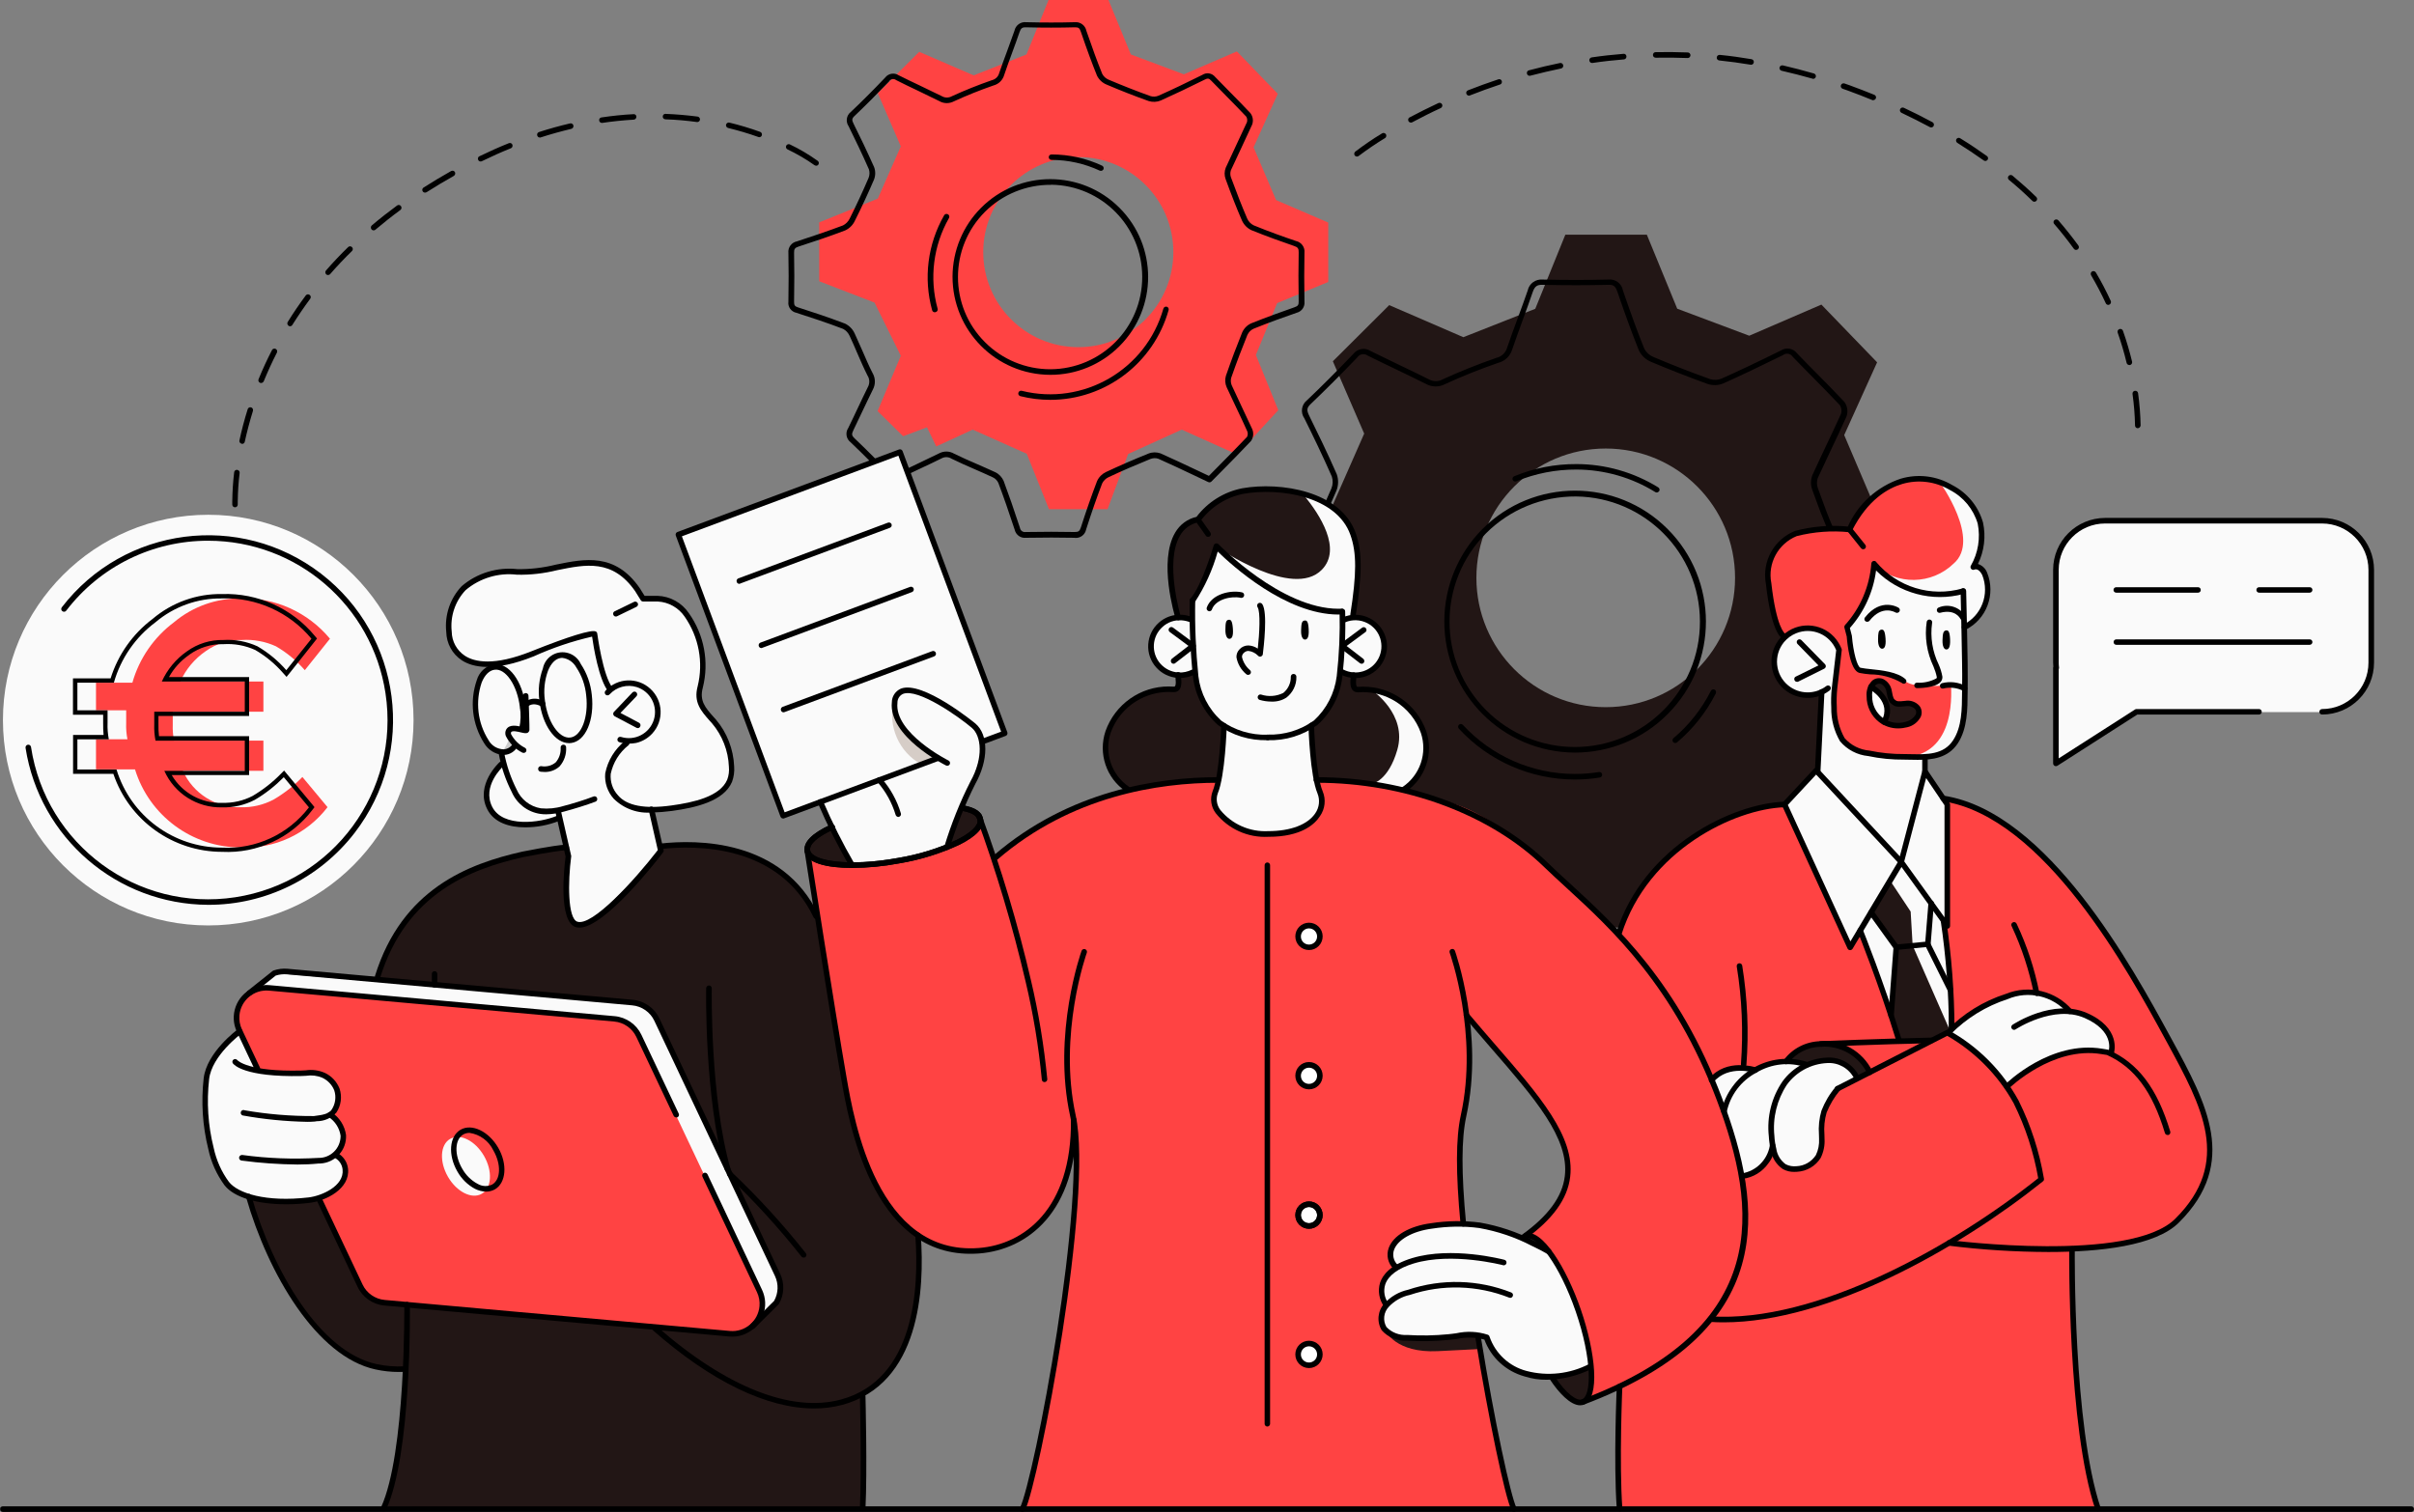 <?xml version="1.0" encoding="utf-8"?>
<!-- Generator: Adobe Illustrator 26.3.1, SVG Export Plug-In . SVG Version: 6.00 Build 0)  -->
<svg version="1.1" id="Layer_1" xmlns="http://www.w3.org/2000/svg" xmlns:xlink="http://www.w3.org/1999/xlink" x="0px" y="0px"
	 viewBox="0 0 229.58 143.8" style="enable-background:new 0 0 229.58 143.8;" xml:space="preserve">
<rect x="0" y="0" width="229.58" height="143.8" fill="#808080" stroke="none"/>
<style type="text/css">
	.st0{fill:#BCBCBC;}
	.st1{fill-rule:evenodd;clip-rule:evenodd;fill:#BCBCBC;}
	.st2{clip-path:url(#SVGID_00000181790344797475572060000000838993636676893605_);}
	.st3{fill:#FAFAFA;}
	.st4{fill:#221615;}
	.st5{fill:#FF4343;}
	.st6{fill:#3A3A3A;}
	.st7{fill:#FFFFFF;}
	.st8{fill:#D6CDC7;}
	.st9{fill:#CCCCCC;}
	.st10{clip-path:url(#SVGID_00000100351688305202101960000003900990178014992518_);}
	.st11{fill:#1A1A1A;}
	.st12{clip-path:url(#SVGID_00000129922431776922629320000006395820332900337851_);}
	.st13{fill:#B5B5B5;}
	.st14{clip-path:url(#SVGID_00000036241231496788723930000011177600262678991502_);}
	.st15{fill:#160D0D;}
	.st16{clip-path:url(#SVGID_00000088095842098883937770000003961403860376638612_);}
	.st17{clip-path:url(#SVGID_00000091013556850108432710000012739865581018462342_);}
</style>
<g>
	<defs>
		<rect id="SVGID_1_" x="0.02" width="229.55" height="143.8"/>
	</defs>
	<clipPath id="SVGID_00000047043234657421982450000006400930663148835728_">
		<use xlink:href="#SVGID_1_"  style="overflow:visible;"/>
	</clipPath>
	<g id="Group_11224" style="clip-path:url(#SVGID_00000047043234657421982450000006400930663148835728_);">
		<path id="Path_3077" class="st3" d="M220.78,67.73H203.2l-7.8,4.87V54.28c0-2.62,2.12-4.74,4.74-4.74l0,0h20.64
			c2.62,0,4.74,2.12,4.74,4.74c0,0,0,0,0,0v8.71C225.52,65.61,223.4,67.73,220.78,67.73L220.78,67.73"/>
		<path id="Path_3078" class="st3" d="M60.65,56.08c-1.04-1.56-2.79-2.51-4.66-2.54c-3.12,0-3.03,0.79-5.08,0.79
			s-6.13-0.68-7.79,3.15s0.64,6.02,3.52,5.7l-0.37,0.61c-0.39,0.62-0.74,1.26-1.05,1.93c0.1,0.03-0.59,4.46,2.32,5.98l0.33,0.74
			L46.69,74l-0.42,1.55l0.3,1.3l0.96,1.02l0.78,0.34l1.47,0.21l1.81-0.16c0,0,1.59-0.6,1.71-0.06s1.27,3.29,0.02,3.87
			s-1.37,6.86-0.82,7.05s2.84,0.86,4.05,1.13s1.6,0.35,2.5-1.09s2.03-2.75,2.38-3.36s1.46-4.76,1.46-4.76l-0.93-3.91l1.93-0.25
			l3.93-1.06l1.44-1.28l0.32-1.16l-0.4-2.55l-0.68-1.42l-0.98-1.21l-0.65-0.87l-0.35-0.97l0.21-1.52l0.09-2.37l-0.43-1.98
			l-0.87-1.76l-1.24-1.25l-1.42-0.52l-0.98,0.06l-0.68-0.07L60.65,56.08z"/>
		<path id="Path_3079" class="st4" d="M185.05,58.81v-7.69l-6.75-2.91l-2.91-6.83l3.13-6.92l-5.3-5.49l-6.86,2.96l-6.85-2.57
			l-2.89-7.04h-7.75l-2.86,7.05l-6.84,2.7l-7.05-3.05l-5.36,5.34l2.98,6.88l-2.98,6.77l-7.58,3.07v7.62l7.15,2.76l3.4,6.89
			l-3.01,7.16l3.31,3.26l3.09-1.16l1.2,2.48l4.73-2.17l6.99,3.13l2.87,7.17h7.58l2.66-7.15l6.94-3.15l7.19,3.24l5.3-5.76l-2.9-7.14
			l2.75-6.71L185.05,58.81z M152.71,67.26c-6.79,0-12.3-5.51-12.3-12.3s5.51-12.3,12.3-12.3c6.79,0,12.3,5.51,12.3,12.3v0
			C165.01,61.75,159.5,67.26,152.71,67.26"/>
		<path id="Path_3080" class="st5" d="M199.52,143.47c-1.16-4.53-1.88-9.16-2.14-13.83c-0.29-6.99-0.32-10.84-0.32-10.84
			s7.51-0.16,9.44-2.23s3.74-3.81,3.66-7.64s-4.32-11.01-6.07-13.96s-6.04-10.1-9.28-13s-7.07-6-10.34-5.7s-14.92,0.24-14.92,0.24
			s-6.42,0.62-10.85,5.02s-4.72,7.27-4.72,7.27l0.04,43.5c0,0,0.04,10.21,0.02,11.18L199.52,143.47z"/>
		<path id="Path_3081" class="st3" d="M39.33,68.49c0,10.78-8.74,19.53-19.53,19.53S0.28,79.27,0.28,68.49
			c0-10.78,8.74-19.53,19.53-19.53C30.59,48.96,39.33,57.7,39.33,68.49"/>
		<path id="Path_3082" class="st5" d="M115.69,74.18c-4.15,0.26-8.26,0.96-12.26,2.09c-3.27,1.06-6.26,2.86-8.72,5.25l-1.28-3.67
			c0,0-1.74,3.57-8.43,4.09s-8.13-0.42-8.13-0.42s1.82,11.54,2.22,14.01s1.8,11,2.65,13.32s3.84,11.53,12.36,9.96
			c0,0,6.16-0.99,7.34-7.08l0.76-4.61c0.1,3.9-0.02,7.8-0.39,11.68c-0.58,4.6-2.95,20.1-4.4,24.26l-0.18,0.46l46.73-0.06
			c0,0-3.04-14.07-3.73-17.67s-1.17-12.3-1.38-14.29s0.51-5.47,0.64-6.76c0.27-2.57,0.29-5.15,0.06-7.72
			c1.63,1.56,3.16,3.21,4.59,4.95c2.06,2.57,4.29,5.65,4.82,7.81s0.08,4.76-3.89,7.72c0,0,2.46,0.06,4.07,4.68s2.28,6.02,2.2,8.1
			c0.01,0.99-0.14,1.98-0.46,2.92c0,0,4.42-2.05,6.53-3.2c2.83-1.85,5.21-4.31,6.98-7.19c1.19-2.32,2.26-6.29,1.06-11.8
			c-0.93-4.56-2.59-8.94-4.91-12.96c-1.81-2.97-5.63-8.59-8.37-10.81c-2.05-1.8-4-3.71-5.84-5.72c-0.96-0.87-4.87-4.06-7.92-5.02
			c-2.68-0.89-5.43-1.56-8.21-2c-1.85-0.2-4.96-0.32-4.96-0.32L115.69,74.18z"/>
		<path id="Path_3083" class="st3" d="M113.24,58.92c-1.54-0.48-3.18,0.37-3.66,1.91c-0.05,0.15-0.08,0.31-0.11,0.47
			c0,0,0,2.19,1.62,2.62c0.84,0.29,1.75,0.25,2.56-0.09c0,0,0.62,4.11,2.75,5.21c0,1.73-0.19,3.45-0.55,5.15
			c-0.49,1.2-1.22,4.37,4.33,5.13c0,0,3.51,0.05,4.42-1.07s1.35-1.86,1.11-2.45c-0.41-1.45-0.7-2.93-0.87-4.43
			c-0.07-1.02-0.14-2.34-0.14-2.34c0.89-0.49,1.58-1.29,1.91-2.25c0.37-1.45,0.85-2.94,0.85-2.94s1.97,0.9,3.04-0.14
			c0.87-0.72,1.3-1.84,1.15-2.96c-0.47-1.03-1.4-1.79-2.51-2.03c-0.51-0.04-1.02,0.03-1.5,0.22l-0.11-0.77
			c-2.26-0.18-4.45-0.86-6.42-1.99c-2.52-1.71-5.44-4.13-5.44-4.13s-1.37,4.24-2.2,5.01L113.24,58.92z"/>
		<path id="Path_3084" class="st3" d="M173.24,65.83l-0.51,7.46l8.09,8.7l2.4-8.61L183,72c1.97,0.01,3.59-1.54,3.67-3.51
			c0.49-3.65,0.05-12.27,0.05-12.27l-9.09-3.5l-6.52,7.12c-1.21,0.46-2.1,1.51-2.37,2.77C168.24,64.81,171.12,67.25,173.24,65.83"/>
		<path id="Path_3085" class="st5" d="M174.89,61.8l-0.48,4.54c0,0-0.33,3.79,1.35,4.63c1.94,0.79,4.03,1.14,6.13,1.02
			c1.42-0.13,3.25,0.07,4.1-1.48c0.58-1.21,0.87-2.54,0.86-3.89c-0.02-0.39-0.06-0.77-0.13-1.15c-0.64-0.18-1.3-0.26-1.97-0.25
			c-0.86,0.06-2.14-0.06-2.44-0.04c-0.54-0.06-1.04-0.27-1.47-0.6c-0.84-0.36-1.74-0.58-2.65-0.63c-0.62-0.07-1.42,0.01-1.75-0.95
			c-0.31-1.17-0.57-2.35-0.77-3.55c0.82-0.78,1.46-1.73,1.9-2.77c0.38-1.3,0.66-2.97,0.66-2.97c1.18,1.21,2.66,2.09,4.29,2.53
			c1.36,0.43,2.83,0.41,4.18-0.04l0.15,3.42c0,0,1.96-1.54,2.07-2.65s0.13-2.83-1.17-3.07c0.81-1.38,0.93-3.06,0.32-4.54
			c-1.08-2.32-3.23-3.68-4.59-3.75c-1.58-0.11-3.16,0.26-4.52,1.06c-1.27,0.92-2.3,2.13-3,3.53c-1.41-0.02-2.81,0.08-4.2,0.3
			c-1.4,0.28-2.58,1.21-3.16,2.51c-0.7,1.59-0.23,4.74,0.2,5.85s0.65,1.63,0.65,1.63c0.85-0.62,1.92-0.85,2.95-0.62
			C173.43,60.21,174.31,60.89,174.89,61.8"/>
		<path id="Path_3086" class="st3" d="M176.02,89.99l-6.49-13.48l3.2-3.23l8.09,8.7l2.4-8.61l1.88,2.99l0.15,11.65l-0.42-0.47
			l0.6,6.01l0.3,4.96l-0.47-0.43l-1.59,0.86h-3.05l-3.69-10.45L176.02,89.99z"/>
		<path id="Path_3087" class="st4" d="M79.11,78.68l1.85,3.61c0,0-3.93-0.09-4.19-1.21S79.11,78.68,79.11,78.68"/>
		<path id="Path_3088" class="st4" d="M91.52,76.85l-1.42,3.63c0,0,2.71-0.88,3.01-2.35C93.1,78.13,93.41,77.13,91.52,76.85"/>
		<path id="Path_3089" class="st4" d="M177.94,65.33c0,0,1.38,0.73,1.44,1.67c0.04,0.56-0.05,1.12-0.28,1.63
			c0.81,0.35,1.72,0.39,2.56,0.13c1.13-0.49,1.05-1.53,0.4-1.76s-1.82,0.3-2.08-0.3s-0.07-1.67-0.89-1.83
			C178.65,64.75,178.18,64.94,177.94,65.33"/>
		<path id="Path_3090" class="st6" d="M146.9,118.82l-2.04-0.87c0,0,0.14-0.55,0.55-0.41C145.97,117.89,146.46,118.32,146.9,118.82"
			/>
		<path id="Path_3091" class="st4" d="M147.61,130.96c1.26-0.16,2.48-0.51,3.63-1.05c0,0,0.49,3.58-0.81,3.46
			S147.71,131.31,147.61,130.96"/>
		<path id="Path_3092" class="st4" d="M169.96,100.85c0,0,1.48,0.15,1.76,0.73c0.67-0.49,1.47-0.74,2.3-0.73
			c1.1-0.05,2.12,0.59,2.55,1.61l1.2-0.59c0,0-1.7-2.65-3.62-2.55S171.7,99.41,169.96,100.85"/>
		<path id="Path_3093" class="st4" d="M177.94,86.99l2.3,2.98l-0.38,6.45l0.74,2.53h3.05l1.42-0.67l0.41,0.1l-0.03-4.66l-2.12-4.03
			l0.45-3.76l-2.98-3.95L177.94,86.99z"/>
		<path id="Path_3094" class="st7" d="M177.8,65.33c0,0-0.18,2.71,1.24,3.16h0.23c0.15-0.58,0.15-1.19,0-1.77
			C179,66.04,177.8,65.33,177.8,65.33"/>
		<path id="Path_3095" class="st4" d="M112.05,64.22c0,0,0.53,1.37-0.45,1.37s-3.82,0.25-4.93,1.94s-1.55,2.63-1.43,4.48
			c0.23,1.29,0.95,2.43,2.01,3.19c2.77-0.66,5.6-1,8.45-1.01c0.3-0.56,0.44-1.19,0.42-1.83c0.12-1.47,0.18-3.38,0.18-3.38
			c-0.99-0.76-1.73-1.8-2.1-2.99c-0.48-1.82-0.54-2.15-0.54-2.15C113.2,64.17,112.62,64.31,112.05,64.22"/>
		<path id="Path_3096" class="st4" d="M128.77,64.22c0,0-0.29,1.37,0.69,1.37s3.78,0.4,4.89,2.1c0.97,1.17,1.41,2.69,1.2,4.2
			c-0.22,1.3-0.92,2.47-1.95,3.28c-2.69-0.66-5.46-0.99-8.23-0.98c-0.3-0.56-0.44-1.19-0.42-1.83c-0.12-1.47-0.18-3.38-0.18-3.38
			c0.99-0.76,1.73-1.8,2.1-2.99c0.48-1.82,0.54-2.15,0.54-2.15C127.76,64.19,128.27,64.34,128.77,64.22"/>
		<path id="Path_3097" class="st4" d="M111.92,58.72l1.5,0.22l0.05-1.88c0.91-1.59,1.65-3.27,2.2-5.01c0,0,3.7,3.51,6.07,4.49
			s4.94,1.79,5.79,1.63l0.08,0.55l1.07-0.13c0,0,0.39-3.55,0.45-5.27s-0.82-4.68-3.19-5.56c-2.41-0.98-5.03-1.35-7.62-1.08
			c-1.75,0.24-3.32,1.23-4.27,2.72c-1.39,0.31-2.42,1.48-2.57,2.9C111.29,54.45,111.44,56.62,111.92,58.72"/>
		<path id="Path_3098" class="st3" d="M176.56,102.46c-0.48-0.91-1.39-1.52-2.42-1.61c-0.8-0.03-1.59,0.11-2.34,0.41
			c-1.05-0.3-2.16-0.35-3.24-0.13c-1.21,0.43-1.8,0.61-1.8,0.61s-2.77-0.43-4,0.87c0.7,1.65,1.3,3.33,1.82,5.04
			c0.61,2.19,1.05,4.32,1.05,4.32c0.69-0.13,1.32-0.45,1.83-0.93c0.46-0.64,0.83-1.34,1.1-2.08c0,0,0.35,2.52,2.61,2.14
			c1.16-0.3,1.96-1.34,1.95-2.54c0-0.58,0.19-3.59,1.19-4.64C174.96,103.27,175.72,102.77,176.56,102.46"/>
		<path id="Path_3099" class="st3" d="M190.99,103.22c0,0,2.67-2.4,5.06-2.92c1.57-0.32,3.17-0.41,4.76-0.29
			c0.2-0.91-0.14-1.85-0.87-2.44c-0.93-0.71-2.01-1.21-3.15-1.47c-1-1.19-2.5-1.83-4.05-1.71c-2.92-0.02-7.48,3.93-7.48,3.93
			C187.39,99.66,189.32,101.31,190.99,103.22"/>
		<path id="Path_3100" class="st3" d="M90.1,80.48c0,0,1.52-3.68,2.18-5.58s1.56-4.2,0.63-5.53c-1.32-1.54-3.04-2.69-4.98-3.31
			c-1.82-0.59-2.76-0.52-2.92,1.04s1.6,3.43,4,4.76l-10.99,4.41c0,0,2.44,5.41,3.1,6.01C81.12,82.29,88.12,81.9,90.1,80.48"/>
		<path id="Path_3101" class="st3" d="M74.48,77.59l21.08-7.85L85.51,43l-20.98,7.85L74.48,77.59z"/>
		<path id="Path_3102" class="st3" d="M147.47,119.28c-1.87-1.29-3.97-2.2-6.19-2.68c-3.6-0.76-7.14,0.29-7.86,0.91
			s-1.86,1.65-0.72,2.97c0,0-2.25,1.66-0.86,3.64c0,0-0.98,1.06-0.45,1.83c0.82,0.98,2.08,1.49,3.35,1.36
			c1.66-0.03,5.13-0.7,6.76-0.23c0.38,1.86,1.85,3.3,3.72,3.64c2.03,0.53,4.18,0.24,6-0.8c-0.39-2.35-0.98-4.66-1.77-6.9
			C148.55,121.07,147.46,119.28,147.47,119.28"/>
		<path id="Path_3103" class="st7" d="M125.55,89.04c0,0.59-0.48,1.06-1.06,1.06s-1.06-0.48-1.06-1.06c0-0.59,0.48-1.06,1.06-1.06
			l0,0C125.08,87.97,125.55,88.45,125.55,89.04"/>
		<path id="Path_3104" class="st7" d="M125.55,102.29c0,0.59-0.48,1.06-1.06,1.06s-1.06-0.48-1.06-1.06c0-0.59,0.48-1.06,1.06-1.06
			l0,0C125.08,101.22,125.55,101.7,125.55,102.29"/>
		<path id="Path_3105" class="st7" d="M125.55,115.57c0,0.59-0.48,1.06-1.06,1.06s-1.06-0.48-1.06-1.06c0-0.59,0.48-1.06,1.06-1.06
			l0,0C125.08,114.51,125.55,114.98,125.55,115.57"/>
		<path id="Path_3106" class="st7" d="M125.55,128.82c0,0.59-0.48,1.06-1.06,1.06s-1.06-0.48-1.06-1.06c0-0.59,0.48-1.06,1.06-1.06
			l0,0C125.08,127.75,125.55,128.23,125.55,128.82"/>
		<path id="Path_3107" class="st4" d="M131.77,126.58c0,0,0.96,2.13,4.96,1.93l4.01-0.2l-0.14-1.3c-1.13-0.07-2.26-0.04-3.39,0.09
			C134.75,127.31,132.14,127.21,131.77,126.58"/>
		<path id="Path_3108" class="st8" d="M85,66.74c-0.58,2.34,0.49,4.78,2.6,5.95l1.64-0.59C89.25,72.09,85.25,69.78,85,66.74"/>
		<path id="Path_3109" class="st4" d="M53.59,80.48c0,0-11.36,1.38-15.11,7.48c-1.19,1.54-2.06,3.3-2.56,5.18l24.8,2.32l1.55,1.16
			l11.95,25.02l-0.29,2.06l-3.05,2.9l-0.83,0.24l-7.56-0.69l-24.89-2.14c-0.96-0.09-1.9-0.38-2.73-0.86
			c-0.8-0.66-4.42-9.27-4.42-9.27c-0.99,0.25-2.01,0.39-3.04,0.4c-1.24-0.06-3.7-0.32-3.7-0.32c0.67,2.2,1.5,4.34,2.49,6.42
			c1.19,2.18,4.31,7.45,7.31,8.74c1.55,0.75,3.25,1.13,4.97,1.1c0,0-0.1,4.13-0.38,6.15s-1.13,6.21-1.62,6.97l45.56,0.13v-10.69
			c0,0,3.32-2.53,4.34-5.79c0.71-2.68,1.05-5.45,1-8.22c-0.03-0.63-0.07-1.28-0.07-1.28c-2.57-2.16-4.45-5.02-5.42-8.23
			c-1.22-4.88-2.33-10.84-2.57-12.38s-1.69-10.1-1.69-10.1c-1.59-2.68-4.09-4.7-7.04-5.69c-4.89-1.58-7.55-0.64-7.55-0.64
			c-0.69,1.34-1.65,2.52-2.83,3.46c-1.97,1.57-4.03,4.57-5.28,4.02s-1.05-3.95-0.98-4.42s0.12-1.91,0.12-1.91L53.59,80.48z"/>
		<path id="Path_3110" class="st5" d="M126.32,26.82v-5.65l-4.96-2.14l-2.14-5.02l2.3-5.09l-3.89-4.03l-5.04,2.18l-5.04-1.89
			L105.42,0h-5.7l-2.1,5.18L92.6,7.17l-5.18-2.24l-3.94,3.93l2.19,5.06l-2.19,4.97l-5.57,2.26v5.6l5.26,2.03l2.5,5.06l-2.21,5.26
			l2.43,2.39l2.27-0.85l0.88,1.82l3.47-1.6l5.14,2.3l2.11,5.27h5.57l1.96-5.25l5.1-2.32l5.28,2.38l3.9-4.23l-2.13-5.25l2.02-4.93
			L126.32,26.82z M102.55,33.02c-4.99,0-9.04-4.05-9.04-9.04s4.05-9.04,9.04-9.04s9.04,4.05,9.04,9.04c0,0,0,0,0,0
			C111.59,28.98,107.54,33.02,102.55,33.02"/>
		<path id="Path_3111" class="st3" d="M130.51,65.68c0.01,0,3.35,2.26,2.38,5.63c-0.85,2.97-2.38,3.23-2.38,3.23l3.26,0.47
			c0.96-0.79,1.59-1.91,1.78-3.14c0.21-1.51-0.23-3.03-1.2-4.2C133.38,66.54,132,65.82,130.51,65.68"/>
		<path id="Path_3112" class="st3" d="M187.76,53.91c0.81-1.38,0.93-3.06,0.32-4.54c-0.72-1.59-2.01-2.85-3.62-3.53
			c0.02,0.02,3.98,5.49,1.34,7.76c-2.09,2.03-5.4,2.08-7.55,0.12c1.18,1.21,2.66,2.09,4.29,2.53c1.36,0.43,2.83,0.41,4.18-0.04
			l0.15,3.42c0,0,1.96-1.54,2.07-2.65S189.07,54.15,187.76,53.91"/>
		<path id="Path_3113" class="st3" d="M186.71,65.47c-0.38-0.1-0.76-0.17-1.15-0.22c-0.01,0.7,0.59,7.83-6.21,6.65
			c0.84,0.14,1.69,0.17,2.53,0.09c1.42-0.13,3.25,0.07,4.1-1.48c0.58-1.21,0.87-2.54,0.86-3.89
			C186.82,66.24,186.78,65.85,186.71,65.47"/>
		<path id="Path_3114" class="st3" d="M179.3,71.9c-0.17-0.02-0.35-0.04-0.54-0.08C178.94,71.85,179.12,71.88,179.3,71.9"/>
		<path id="Path_3115" class="st3" d="M127.52,58.17l0.08,0.55l1.07-0.13c0,0,0.39-3.55,0.45-5.27s-0.82-4.68-3.19-5.56
			c-0.63-0.24-1.26-0.44-1.89-0.62c1.47,1.8,3.61,5.07,1.67,7.05c-2.77,2.84-9.93-2.13-9.93-2.13l0.06,0.17
			c0.76,0.7,3.83,3.47,5.89,4.32C124.11,57.53,126.68,58.33,127.52,58.17"/>
		<path id="Path_3116" class="st3" d="M179.7,83.67l2.01,3.03l0.19,3.23l3.44,7.85l0.12-3.89l-2.12-4.2l0.45-3.76l-3.19-3.95
			L179.7,83.67z"/>
		<path id="Path_3117" class="st9" d="M47.54,71.7c0.62-0.17,1.18-0.52,1.6-1.01l-0.65-0.73C48.35,70.62,48.02,71.23,47.54,71.7"/>
		<path id="Path_3118" class="st9" d="M48.45,69.41v0.5c0.08-0.15,0.12-0.32,0.13-0.49L48.45,69.41z"/>
		<path id="Path_3119" class="st5" d="M64.31,106.02l7.44,15.75c0,0,1.32,2.58,0.17,3.83c-0.64,0.73-1.56,1.16-2.53,1.18l-33.25-2.8
			c0,0-0.97-0.23-2.14-2.24s-3.56-7.87-3.56-7.87l-7.71-15.97c0,0-0.53-3.02,1.91-3.88l33.89,2.88c0,0,1.3-0.05,2.32,1.78
			C61.87,100.52,64.31,106.02,64.31,106.02"/>
		<path id="Path_3120" class="st3" d="M22.6,98.09l1.87,3.53c0,0,0.47,0.52,2.78,0.47s3.18-0.19,3.81,0.37
			c1.11,0.92,1.35,2.53,0.54,3.72c0.65,0.37,1.05,1.06,1.04,1.81c0.02,0.65-0.23,1.27-0.68,1.73c0.64,0.43,0.98,1.18,0.87,1.94
			c-0.28,1.15-1.66,1.96-2.68,2.33s-5.62,0.42-6.45-0.03c-1.47-0.49-2.62-1.64-3.1-3.11c-0.73-2.06-1.1-4.24-1.08-6.43
			c0.09-1.27,0.37-2.51,0.83-3.7C20.97,99.73,21.73,98.85,22.6,98.09"/>
		<path id="Path_3121" class="st3" d="M46.03,109.94c0.83,1.44,0.74,3.05-0.21,3.6s-2.39-0.18-3.22-1.62s-0.74-3.05,0.21-3.6
			S45.2,108.5,46.03,109.94"/>
		<path id="Path_3122" class="st3" d="M24.53,93.8l1.56-1.24l29.45,2.38l5.18,0.53c0.96,0.49,1.72,1.31,2.12,2.32l11.37,23.86
			c0,0,0.35,1.58-0.42,2.24l-1.4,1.27c0,0,0.6-0.3,0-1.95L60.51,98.09c-0.49-0.51-1.08-0.91-1.74-1.19L24.53,93.8z"/>
		<path id="Path_3123" d="M76.43,119.61c-0.09,0-0.17-0.04-0.22-0.11c-2.15-2.72-4.48-5.28-7-7.66c-0.1-0.1-0.11-0.27,0-0.37
			s0.27-0.11,0.37,0c2.54,2.41,4.9,4.99,7.07,7.74c0.08,0.12,0.05,0.28-0.07,0.37C76.54,119.59,76.49,119.61,76.43,119.61"/>
		<path id="Path_3124" d="M77.41,133.96c-4.45,0-9.77-2.56-15.3-7.42c-0.11-0.1-0.12-0.26-0.02-0.37c0.1-0.11,0.26-0.12,0.37-0.02
			c6.57,5.77,12.8,8.24,17.52,6.96c7.02-1.9,7.44-10.58,7.07-15.59c-0.02-0.14,0.09-0.28,0.23-0.29c0.14-0.02,0.28,0.09,0.29,0.23
			c0,0.01,0,0.02,0,0.02c0.38,5.17-0.08,14.14-7.46,16.14C79.23,133.85,78.32,133.97,77.41,133.96"/>
		<path id="Path_3125" d="M37.93,130.49c-0.75,0-1.49-0.08-2.22-0.24c-5.6-1.21-10.21-9.09-12.3-16.36
			c-0.04-0.14,0.04-0.28,0.18-0.33c0,0,0,0,0,0c0.14-0.04,0.28,0.04,0.32,0.18c0,0,0,0,0,0.01c2.04,7.12,6.51,14.83,11.9,15.99
			c0.87,0.19,1.76,0.26,2.65,0.21c0.13-0.02,0.25,0.07,0.28,0.2c0,0.02,0,0.03,0,0.05c0.01,0.14-0.1,0.27-0.25,0.28c0,0,0,0,0,0
			C38.3,130.48,38.11,130.49,37.93,130.49"/>
		<path id="Path_3126" d="M77.62,87.41c-0.1,0-0.2-0.06-0.24-0.15c-3.31-6.97-11.24-6.88-14.5-6.51c-0.14,0.01-0.27-0.09-0.29-0.23
			c-0.02-0.14,0.09-0.28,0.23-0.29c0,0,0,0,0,0c3.37-0.38,11.57-0.47,15.03,6.81c0.06,0.13,0.01,0.29-0.12,0.35
			C77.69,87.4,77.65,87.41,77.62,87.41"/>
		<path id="Path_3127" d="M35.92,93.14c-0.22-0.05-0.3-0.2-0.25-0.34c2.57-8.24,8.84-10.64,14-11.8c0.12-0.02,2.8-0.57,4.16-0.67
			c0.14-0.02,0.26,0.08,0.28,0.22c0,0.01,0,0.02,0,0.03c0.01,0.15-0.1,0.27-0.24,0.28c-1.33,0.1-4.07,0.66-4.1,0.66
			c-5.02,1.13-11.12,3.46-13.61,11.45C36.13,93.07,36.03,93.14,35.92,93.14"/>
		<path id="Path_3128" d="M51.94,77.45c-0.19,0-0.38-0.01-0.57-0.04c-1.2-0.18-2.22-0.97-2.7-2.08c-0.59-1.15-1.01-2.39-1.24-3.66
			c-0.02-0.14,0.08-0.28,0.22-0.3c0.13-0.02,0.26,0.06,0.29,0.19c0.23,1.22,0.63,2.41,1.19,3.52c0.41,0.95,1.28,1.63,2.3,1.8
			c0.71,0.07,1.44,0,2.12-0.21c0.85-0.22,2.07-0.59,2.91-0.92c0.14-0.05,0.29,0.03,0.33,0.17c0.04,0.13-0.02,0.27-0.14,0.32
			c-0.86,0.33-2.11,0.71-2.97,0.94C53.12,77.35,52.53,77.44,51.94,77.45"/>
		<path id="Path_3129" d="M59.81,70.73c-0.31,0-0.61-0.05-0.91-0.14c-0.14-0.04-0.22-0.19-0.17-0.33c0,0,0,0,0,0
			c0.05-0.14,0.19-0.21,0.33-0.17c1.31,0.41,2.7-0.31,3.12-1.62c0.41-1.31-0.31-2.7-1.62-3.12c-0.92-0.29-1.93-0.02-2.58,0.69
			c-0.09,0.11-0.26,0.13-0.37,0.04c-0.11-0.09-0.13-0.26-0.04-0.37c0.01-0.01,0.01-0.01,0.02-0.02c1.13-1.23,3.03-1.31,4.26-0.18
			c1.23,1.13,1.31,3.03,0.18,4.26c-0.41,0.44-0.93,0.75-1.52,0.89C60.28,70.7,60.05,70.73,59.81,70.73"/>
		<path id="Path_3130" d="M60.65,69.25c-0.04,0-0.09-0.01-0.12-0.03l-2.07-1.09c-0.07-0.04-0.12-0.11-0.14-0.19
			c-0.01-0.08,0.01-0.17,0.07-0.23l1.76-1.85c0.1-0.1,0.27-0.11,0.37-0.01c0.1,0.1,0.11,0.27,0.01,0.37l-1.52,1.59l1.76,0.93
			c0.13,0.07,0.18,0.22,0.12,0.35C60.84,69.2,60.75,69.26,60.65,69.25"/>
		<path id="Path_3131" d="M82.04,143.73c-0.15,0-0.27-0.12-0.26-0.27c0,0,0,0,0-0.01c0.17-3.62,0-10.59,0-10.66
			c0-0.15,0.11-0.27,0.26-0.27c0.14,0,0.26,0.11,0.27,0.26c0,0.07,0.18,7.06,0,10.7C82.3,143.62,82.18,143.73,82.04,143.73"/>
		<path id="Path_3132" d="M69.19,111.46c-0.12,0-0.22-0.08-0.25-0.19c-1.96-6.92-1.79-17.18-1.78-17.28c0-0.14,0.12-0.26,0.27-0.26
			c0.15,0,0.26,0.12,0.26,0.27c0,0,0,0,0,0c0,0.1-0.17,10.29,1.77,17.13c0.04,0.14-0.04,0.29-0.18,0.33
			C69.24,111.46,69.21,111.46,69.19,111.46"/>
		<path id="Path_3133" d="M49.8,71.61c-0.04,0-0.08-0.01-0.11-0.02c-0.69-0.34-1.25-0.91-1.59-1.6c-0.07-0.2-0.06-0.43,0.05-0.62
			c0.31-0.51,1.03-0.34,1.51-0.23l0.17,0.04c-0.01-0.56-0.06-2.03-0.09-2.99c-0.01-0.15,0.11-0.27,0.25-0.27
			c0.15-0.01,0.27,0.11,0.27,0.25c0.02,0.5,0.11,3.01,0.09,3.27c-0.01,0.09-0.06,0.17-0.13,0.23c-0.16,0.11-0.37,0.06-0.68-0.01
			c-0.29-0.07-0.82-0.2-0.93-0.02c-0.01,0.02-0.04,0.07,0,0.2c0.3,0.55,0.75,1,1.31,1.28c0.13,0.07,0.18,0.22,0.12,0.35
			C49.99,71.56,49.9,71.61,49.8,71.61"/>
		<path id="Path_3134" d="M51.75,73.42c-0.11,0-0.22-0.01-0.33-0.02c-0.15-0.01-0.25-0.14-0.24-0.29c0.01-0.15,0.14-0.25,0.29-0.24
			c0.5,0.09,1.01-0.04,1.39-0.37c0.33-0.39,0.49-0.89,0.46-1.39c-0.01-0.15,0.1-0.27,0.24-0.28c0.14-0.02,0.27,0.09,0.28,0.23
			c0,0.01,0,0.01,0,0.02c0.04,0.66-0.18,1.31-0.62,1.81C52.83,73.25,52.29,73.45,51.75,73.42"/>
		<path id="Path_3135" d="M19.8,86.06C11.13,86.02,3.77,79.7,2.43,71.13c-0.02-0.14,0.08-0.28,0.22-0.3c0,0,0,0,0,0
			c0.14-0.02,0.27,0.07,0.3,0.21c0,0,0,0.01,0,0.01c1.42,9.31,10.11,15.71,19.42,14.29s15.71-10.11,14.29-19.42
			c-1.27-8.33-8.43-14.49-16.86-14.49c-5.29-0.01-10.28,2.44-13.5,6.65c-0.09,0.12-0.25,0.14-0.37,0.05
			c-0.12-0.09-0.14-0.25-0.05-0.37c5.92-7.69,16.96-9.12,24.65-3.2c7.69,5.92,9.12,16.96,3.2,24.65
			C30.4,83.53,25.26,86.07,19.8,86.06"/>
		<path id="Path_3136" d="M90.06,80.85c-0.22-0.05-0.3-0.2-0.25-0.34c0.65-2.13,1.47-4.2,2.48-6.18c1.28-2.29,1.03-4.33,0.14-5.1
			c-1.19-1.02-5.12-3.81-6.56-3.23c-0.33,0.16-0.53,0.49-0.52,0.85c-0.31,2.87,4.8,5.46,4.85,5.48c0.13,0.06,0.19,0.22,0.13,0.35
			s-0.22,0.19-0.35,0.13c-0.01,0-0.01-0.01-0.02-0.01c-0.22-0.11-5.48-2.78-5.14-6.01c0-0.56,0.34-1.06,0.85-1.29
			c2.07-0.82,7.05,3.28,7.1,3.32c1.26,1.08,1.25,3.49-0.02,5.75c-0.98,1.95-1.79,3.99-2.43,6.08
			C90.28,80.77,90.18,80.84,90.06,80.85"/>
		<path id="Path_3137" d="M81.04,82.55c-0.09,0-0.17-0.05-0.22-0.12c-1.14-1.95-2.15-3.97-3.04-6.05c-0.06-0.13-0.01-0.29,0.12-0.35
			c0.13-0.06,0.29-0.01,0.35,0.12c0,0.01,0.01,0.01,0.01,0.02c0.88,2.05,1.88,4.05,3,5.98c0.08,0.12,0.04,0.29-0.08,0.36
			C81.14,82.54,81.09,82.55,81.04,82.55"/>
		<path id="Path_3138" d="M85.44,77.7c-0.12,0-0.22-0.08-0.26-0.19c-0.35-1.16-0.94-2.23-1.74-3.14c-0.1-0.1-0.11-0.27-0.01-0.37
			c0.1-0.1,0.27-0.11,0.37-0.01c0.01,0.01,0.01,0.01,0.02,0.02c0.86,0.97,1.49,2.12,1.86,3.36c0.04,0.14-0.05,0.29-0.19,0.32
			C85.49,77.7,85.46,77.7,85.44,77.7"/>
		<path id="Path_3139" d="M150.49,133.63c-0.15,0-0.26-0.12-0.26-0.27c0-0.11,0.07-0.2,0.17-0.24c18.2-6.86,16.73-18.23,12.89-28.44
			c-4.08-10.85-10.02-16.3-14.36-20.28c-0.74-0.68-1.43-1.31-2.06-1.92c-5.17-5.03-13.27-8.03-21.66-8.03
			c-0.15,0.01-0.27-0.1-0.28-0.25c-0.01-0.15,0.1-0.27,0.25-0.28c0.01,0,0.02,0,0.03,0c8.53,0,16.77,3.06,22.03,8.18
			c0.62,0.61,1.31,1.24,2.05,1.91c4.38,4.02,10.38,9.51,14.5,20.48c3.93,10.46,5.43,22.09-13.2,29.12
			C150.56,133.62,150.52,133.63,150.49,133.63"/>
		<path id="Path_3140" d="M94.71,81.79c-0.15,0-0.26-0.12-0.26-0.26c0-0.08,0.03-0.15,0.09-0.2c7.12-6.12,15.52-7.41,21.32-7.41
			c0.15,0.01,0.26,0.13,0.25,0.28c-0.01,0.13-0.11,0.24-0.25,0.25c-5.7,0-13.97,1.26-20.97,7.28
			C94.83,81.77,94.77,81.79,94.71,81.79"/>
		<path id="Path_3141" d="M153.96,89.06c-0.22-0.06-0.3-0.2-0.25-0.34c2.6-8.24,11.08-12.31,16-12.47c0.15,0,0.27,0.11,0.27,0.26
			c0,0.15-0.11,0.27-0.26,0.27c-4.77,0.15-12.99,4.11-15.51,12.1C154.18,88.99,154.08,89.06,153.96,89.06"/>
		<path id="Path_3142" d="M229.3,143.8H0.28c-0.15,0.01-0.27-0.1-0.28-0.25s0.1-0.27,0.25-0.28c0.01,0,0.02,0,0.03,0H229.3
			c0.15-0.01,0.27,0.1,0.28,0.25c0.01,0.15-0.1,0.27-0.25,0.28C229.32,143.8,229.31,143.8,229.3,143.8"/>
		<path id="Path_3143" d="M165.83,101.52c-0.15,0-0.27-0.13-0.26-0.28c0-0.01,0-0.01,0-0.02c0.23-3.1,0.1-6.23-0.4-9.3
			c-0.02-0.14,0.07-0.28,0.22-0.3c0.14-0.02,0.27,0.07,0.3,0.21c0,0,0,0,0,0c0.5,3.12,0.64,6.29,0.4,9.45
			C166.07,101.42,165.96,101.52,165.83,101.52"/>
		<path id="Path_3144" d="M203.31,40.73c-0.14,0-0.26-0.11-0.26-0.26c-0.02-1-0.1-2.01-0.24-3c-0.02-0.14,0.08-0.28,0.22-0.3
			c0,0,0,0,0.01,0c0.15-0.02,0.28,0.08,0.3,0.23c0.14,1.02,0.22,2.04,0.24,3.06C203.57,40.6,203.46,40.72,203.31,40.73
			C203.31,40.73,203.31,40.73,203.31,40.73L203.31,40.73z M202.51,34.72c-0.12,0-0.23-0.08-0.26-0.2c-0.23-0.97-0.52-1.94-0.85-2.88
			c-0.05-0.14,0.02-0.29,0.16-0.34c0.14-0.05,0.29,0.02,0.34,0.16l0,0c0.34,0.96,0.63,1.95,0.87,2.94c0.03,0.14-0.05,0.28-0.2,0.32
			C202.55,34.71,202.53,34.72,202.51,34.72 M200.51,29c-0.1,0-0.2-0.06-0.24-0.15c-0.42-0.91-0.89-1.8-1.4-2.67
			c-0.07-0.13-0.03-0.29,0.09-0.36s0.29-0.03,0.36,0.09c0.52,0.87,0.99,1.78,1.42,2.71c0.06,0.13,0,0.29-0.13,0.35
			C200.58,28.99,200.55,28.99,200.51,29 M197.44,23.77c-0.08,0-0.16-0.04-0.21-0.11c-0.58-0.8-1.21-1.6-1.87-2.36
			c-0.1-0.11-0.08-0.28,0.03-0.37s0.28-0.08,0.37,0.03l0,0c0.67,0.78,1.31,1.58,1.9,2.39c0.09,0.12,0.06,0.28-0.06,0.37
			C197.55,23.75,197.49,23.77,197.44,23.77 M193.47,19.19c-0.07,0-0.13-0.03-0.18-0.08c-0.71-0.69-1.46-1.37-2.24-2.01
			c-0.11-0.1-0.12-0.26-0.02-0.37c0.09-0.1,0.25-0.12,0.36-0.03c0.79,0.66,1.55,1.34,2.27,2.04c0.1,0.1,0.11,0.27,0,0.37
			C193.61,19.16,193.54,19.19,193.47,19.19 M188.81,15.31c-0.05,0-0.11-0.02-0.15-0.05c-0.8-0.57-1.65-1.13-2.51-1.67
			c-0.12-0.08-0.16-0.24-0.09-0.36c0.08-0.12,0.24-0.16,0.36-0.08c0.88,0.54,1.73,1.11,2.54,1.69c0.12,0.08,0.15,0.25,0.06,0.37
			C188.97,15.27,188.89,15.31,188.81,15.31 M129.05,14.89c-0.15,0-0.26-0.12-0.26-0.26c0-0.08,0.04-0.16,0.1-0.21
			c0.82-0.62,1.66-1.2,2.54-1.73c0.12-0.08,0.28-0.05,0.37,0.07c0.08,0.12,0.05,0.28-0.07,0.37c-0.01,0.01-0.02,0.01-0.02,0.01
			c-0.86,0.52-1.69,1.09-2.49,1.69C129.17,14.87,129.11,14.89,129.05,14.89 M183.66,12.12c-0.04,0-0.09-0.01-0.12-0.03
			c-0.86-0.46-1.77-0.92-2.7-1.36c-0.13-0.06-0.19-0.22-0.13-0.35c0.06-0.13,0.22-0.19,0.35-0.13c0.94,0.44,1.85,0.9,2.72,1.37
			c0.13,0.07,0.18,0.22,0.12,0.35C183.85,12.07,183.76,12.12,183.66,12.12 M134.19,11.66c-0.15,0-0.27-0.11-0.27-0.26
			c0-0.1,0.05-0.2,0.15-0.24c0.89-0.47,1.81-0.93,2.73-1.36c0.13-0.06,0.29,0,0.35,0.13c0.06,0.13,0,0.28-0.13,0.35
			c-0.92,0.42-1.83,0.88-2.71,1.35C134.28,11.65,134.24,11.66,134.19,11.66 M178.17,9.54c-0.03,0-0.07-0.01-0.1-0.02
			c-0.75-0.31-1.53-0.61-2.32-0.9c-0.17-0.06-0.34-0.12-0.51-0.18c-0.14-0.05-0.21-0.2-0.16-0.34s0.2-0.21,0.34-0.16
			c0.17,0.06,0.34,0.12,0.51,0.18c0.79,0.29,1.57,0.59,2.33,0.9c0.13,0.06,0.2,0.21,0.14,0.34c-0.04,0.1-0.14,0.16-0.24,0.16
			 M139.71,9.1c-0.15,0-0.26-0.12-0.27-0.26c0-0.11,0.07-0.21,0.17-0.25c0.94-0.37,1.91-0.72,2.87-1.04
			c0.14-0.06,0.29,0.01,0.34,0.14c0.05,0.14-0.01,0.29-0.14,0.34c-0.01,0-0.02,0.01-0.03,0.01c-0.95,0.32-1.91,0.66-2.84,1.03
			C139.77,9.1,139.73,9.1,139.71,9.1 M172.44,7.5c-1.04-0.29-2.02-0.55-3-0.77c-0.14-0.03-0.23-0.17-0.2-0.31c0,0,0,0,0,0
			c0.03-0.14,0.17-0.23,0.32-0.2c0.98,0.23,1.98,0.49,2.95,0.77c0.14,0.04,0.22,0.19,0.18,0.32C172.66,7.42,172.55,7.5,172.44,7.5
			 M145.47,7.21c-0.15,0-0.26-0.12-0.26-0.27c0-0.12,0.08-0.22,0.19-0.25c0.98-0.26,1.98-0.5,2.97-0.7c0.14-0.02,0.28,0.08,0.3,0.23
			c0.02,0.13-0.06,0.25-0.19,0.29c-0.98,0.2-1.97,0.44-2.94,0.69C145.52,7.21,145.49,7.21,145.47,7.21 M166.53,6.16
			c-1.03-0.17-2.04-0.31-3.03-0.41c-0.14-0.02-0.25-0.14-0.23-0.29c0,0,0,0,0,0c0.01-0.14,0.13-0.24,0.27-0.24c0.01,0,0.02,0,0.02,0
			c1.01,0.1,2.03,0.24,3.02,0.41c0.14,0.03,0.24,0.16,0.21,0.31C166.77,6.07,166.66,6.16,166.53,6.16 M151.41,5.99
			c-0.15,0-0.26-0.12-0.26-0.27c0-0.13,0.1-0.24,0.22-0.26c1.01-0.15,2.03-0.26,3.03-0.34c0.14-0.02,0.26,0.08,0.28,0.22
			c0,0.01,0,0.02,0,0.03c0.01,0.15-0.1,0.27-0.24,0.28c-0.99,0.08-2,0.19-3,0.34L151.41,5.99 M160.5,5.52
			c-1.04-0.04-2.04-0.05-3.03-0.03c-0.15,0-0.27-0.11-0.27-0.26c0-0.15,0.11-0.27,0.26-0.27c1-0.02,2.02-0.01,3.05,0.03
			c0.15,0,0.26,0.12,0.26,0.27C160.76,5.41,160.64,5.53,160.5,5.52"/>
		<path id="Path_3145" d="M22.35,48.25c-0.14,0-0.26-0.11-0.26-0.26v-0.28c0.01-0.93,0.07-1.87,0.18-2.79
			c0.01-0.14,0.14-0.25,0.28-0.23c0,0,0.01,0,0.01,0c0.14,0.02,0.25,0.15,0.23,0.29c-0.11,0.91-0.17,1.82-0.18,2.73v0.26
			C22.62,48.13,22.5,48.25,22.35,48.25C22.36,48.25,22.36,48.25,22.35,48.25L22.35,48.25z M23.03,42.22
			c-0.2-0.04-0.29-0.18-0.26-0.32c0.21-0.98,0.47-1.98,0.78-2.96c0.03-0.14,0.17-0.23,0.31-0.2c0.14,0.03,0.23,0.17,0.2,0.31
			c0,0.02-0.01,0.03-0.01,0.05c-0.3,0.97-0.56,1.95-0.77,2.91C23.26,42.13,23.15,42.22,23.03,42.22 M24.83,36.43
			c-0.03,0-0.07-0.01-0.1-0.02c-0.13-0.06-0.2-0.21-0.14-0.34c0,0,0,0,0,0c0.38-0.94,0.81-1.87,1.28-2.78
			c0.07-0.13,0.23-0.17,0.36-0.1c0.12,0.07,0.16,0.21,0.11,0.34c-0.46,0.89-0.88,1.82-1.26,2.74
			C25.03,36.36,24.93,36.43,24.83,36.43 M27.59,31.03c-0.05,0-0.1-0.01-0.14-0.04c-0.12-0.08-0.16-0.24-0.09-0.36c0,0,0,0,0,0
			c0.53-0.86,1.11-1.71,1.72-2.53c0.09-0.12,0.25-0.14,0.37-0.05c0.12,0.09,0.14,0.25,0.05,0.37l0,0c-0.6,0.81-1.17,1.65-1.7,2.49
			C27.76,30.98,27.68,31.03,27.59,31.03 M31.2,26.16c-0.06,0-0.13-0.02-0.17-0.06c-0.11-0.1-0.12-0.26-0.03-0.37c0,0,0,0,0,0
			c0.66-0.76,1.37-1.51,2.1-2.22c0.1-0.11,0.27-0.11,0.37-0.01c0.11,0.1,0.11,0.27,0.01,0.37c-0.01,0.01-0.01,0.01-0.02,0.02
			c-0.72,0.7-1.42,1.44-2.07,2.19C31.35,26.12,31.28,26.16,31.2,26.16 M35.53,21.91c-0.15,0-0.26-0.12-0.26-0.27
			c0-0.08,0.03-0.15,0.09-0.2c0.76-0.65,1.57-1.28,2.4-1.89c0.12-0.09,0.28-0.07,0.37,0.05s0.07,0.28-0.05,0.37
			c0,0-0.01,0.01-0.01,0.01c-0.82,0.6-1.61,1.23-2.37,1.87C35.66,21.89,35.6,21.91,35.53,21.91 M40.42,18.32
			c-0.15,0-0.26-0.12-0.26-0.26c0-0.09,0.05-0.17,0.12-0.22c0.84-0.54,1.72-1.06,2.62-1.57c0.13-0.07,0.29-0.03,0.36,0.09
			s0.03,0.29-0.09,0.36c0,0-0.01,0-0.01,0.01c-0.89,0.5-1.76,1.02-2.59,1.55C40.52,18.3,40.47,18.32,40.42,18.32 M77.62,15.76
			c-0.06,0-0.11-0.02-0.16-0.05c-0.81-0.58-1.68-1.08-2.58-1.51c-0.13-0.07-0.17-0.23-0.1-0.36c0.07-0.11,0.21-0.16,0.33-0.11
			c0.93,0.44,1.82,0.97,2.66,1.57c0.12,0.09,0.14,0.25,0.05,0.37C77.77,15.73,77.7,15.77,77.62,15.76 M45.71,15.36
			c-0.15,0-0.26-0.12-0.26-0.27c0-0.1,0.06-0.19,0.15-0.23c0.93-0.45,1.86-0.87,2.79-1.24c0.14-0.06,0.29,0.01,0.34,0.14
			s-0.01,0.29-0.14,0.34c-0.92,0.37-1.84,0.78-2.76,1.23C45.79,15.35,45.75,15.36,45.71,15.36 M51.34,13.08
			c-0.15,0-0.26-0.12-0.26-0.27c0-0.11,0.07-0.21,0.18-0.25c0.98-0.32,1.97-0.59,2.94-0.82c0.14-0.04,0.29,0.04,0.33,0.18
			c0.04,0.14-0.04,0.29-0.18,0.33c-0.01,0-0.02,0-0.03,0.01c-0.96,0.23-1.94,0.5-2.9,0.81C51.39,13.08,51.37,13.09,51.34,13.08
			 M72.21,13.05c-0.03,0-0.06-0.01-0.09-0.02c-0.94-0.34-1.91-0.62-2.88-0.86c-0.14-0.04-0.22-0.18-0.19-0.32
			c0.04-0.13,0.17-0.22,0.31-0.19c0.99,0.24,1.97,0.53,2.93,0.88c0.14,0.05,0.21,0.2,0.16,0.34C72.42,12.98,72.32,13.05,72.21,13.05
			 M57.24,11.69c-0.15,0-0.26-0.12-0.26-0.27c0-0.13,0.09-0.23,0.22-0.25c1.01-0.15,2.04-0.26,3.04-0.31
			c0.13-0.02,0.26,0.07,0.28,0.2c0,0.01,0,0.03,0,0.04c0.01,0.14-0.1,0.27-0.25,0.28c0,0,0,0,0,0c-0.99,0.06-2,0.16-3,0.31
			C57.26,11.69,57.25,11.69,57.24,11.69 M66.31,11.61c-1.02-0.14-2.03-0.23-3.03-0.26c-0.15-0.01-0.26-0.13-0.25-0.27
			c0-0.14,0.12-0.26,0.26-0.25c0,0,0.01,0,0.01,0c1.02,0.04,2.05,0.13,3.05,0.26c0.14,0.02,0.24,0.16,0.22,0.3
			C66.55,11.51,66.44,11.61,66.31,11.61"/>
		<path id="Path_3146" d="M116.84,58.95c0.21-0.03,0.35,0.06,0.41,0.82c0.07,0.85-0.15,0.99-0.34,0.99s-0.38-0.27-0.37-0.87
			S116.57,58.99,116.84,58.95"/>
		<path id="Path_3147" d="M124.07,59.02c0.21-0.03,0.35,0.07,0.39,0.83c0.05,0.85-0.18,0.99-0.37,0.98s-0.37-0.28-0.35-0.88
			S123.79,59.05,124.07,59.02"/>
		<path id="Path_3148" d="M178.91,59.89c0.21-0.03,0.35,0.06,0.41,0.82c0.07,0.85-0.15,1-0.34,0.99s-0.38-0.27-0.37-0.87
			S178.63,59.94,178.91,59.89"/>
		<path id="Path_3149" d="M185.07,59.96c0.21-0.03,0.35,0.07,0.39,0.83c0.04,0.85-0.18,0.99-0.37,0.98s-0.37-0.28-0.35-0.88
			S184.8,60,185.07,59.96"/>
		<path id="Path_3150" d="M112.22,64.49c-0.07,0-0.13,0-0.19-0.01c-1.66-0.1-2.93-1.52-2.83-3.18c0.1-1.66,1.52-2.93,3.18-2.83
			c0.33,0.02,0.65,0.09,0.96,0.21c0.14,0.05,0.2,0.21,0.15,0.34c-0.05,0.13-0.2,0.2-0.34,0.15c0,0,0,0-0.01,0
			c-0.24-0.1-0.5-0.15-0.77-0.17c-0.66-0.05-1.31,0.17-1.8,0.62c-1.03,0.91-1.12,2.48-0.21,3.51c0.44,0.49,1.05,0.79,1.7,0.83
			c0.45,0.03,0.9-0.07,1.3-0.27c0.13-0.07,0.29-0.02,0.36,0.11c0.07,0.13,0.02,0.29-0.11,0.36
			C113.18,64.37,112.7,64.48,112.22,64.49"/>
		<path id="Path_3151" d="M111.61,63.13c-0.15,0-0.26-0.12-0.26-0.27c0-0.08,0.04-0.16,0.1-0.21l1.58-1.22l-1.77-1.31
			c-0.12-0.08-0.16-0.24-0.08-0.36c0.08-0.12,0.24-0.16,0.36-0.08c0.01,0.01,0.02,0.01,0.03,0.02l2.05,1.52
			c0.12,0.09,0.14,0.25,0.05,0.37c-0.01,0.02-0.03,0.04-0.05,0.05l-1.85,1.43C111.73,63.11,111.67,63.13,111.61,63.13"/>
		<path id="Path_3152" d="M128.89,64.49c-0.48,0-0.96-0.12-1.39-0.34c-0.13-0.07-0.18-0.23-0.11-0.36c0,0,0,0,0,0
			c0.07-0.13,0.23-0.18,0.36-0.11c1.22,0.63,2.72,0.16,3.35-1.06c0.63-1.22,0.16-2.72-1.06-3.35c-0.66-0.34-1.43-0.37-2.11-0.08
			c-0.13,0.06-0.29,0.01-0.35-0.12c-0.06-0.13-0.01-0.29,0.12-0.35c0.01,0,0.02-0.01,0.02-0.01c1.53-0.65,3.3,0.07,3.95,1.6
			s-0.07,3.3-1.6,3.95c-0.31,0.13-0.65,0.21-0.99,0.23C129.02,64.48,128.96,64.49,128.89,64.49"/>
		<path id="Path_3153" d="M129.5,63.13c-0.06,0-0.12-0.02-0.16-0.05l-1.86-1.43c-0.12-0.09-0.14-0.25-0.05-0.37
			c0.01-0.02,0.03-0.04,0.05-0.05l2.05-1.52c0.11-0.09,0.28-0.08,0.37,0.04c0.09,0.11,0.08,0.28-0.04,0.37
			c-0.01,0.01-0.01,0.01-0.02,0.01l-1.77,1.31l1.58,1.22c0.11,0.09,0.14,0.26,0.05,0.37C129.66,63.09,129.58,63.13,129.5,63.13"/>
		<path id="Path_3154" d="M172.86,73.68c-0.15,0-0.27-0.12-0.26-0.27c0,0,0,0,0-0.01l0.38-7.6c0.01-0.15,0.13-0.26,0.28-0.25
			c0.15,0.01,0.26,0.13,0.25,0.28l0,0l-0.38,7.6C173.11,73.57,173,73.68,172.86,73.68"/>
		<path id="Path_3155" d="M182.38,72.27c-0.23,0-0.46,0-0.68-0.01c-0.19,0-0.39-0.01-0.58-0.01c-1.16,0.01-2.32-0.1-3.45-0.34
			c-1.04-0.1-2.01-0.61-2.68-1.41c-0.56-0.97-0.85-2.07-0.83-3.19c-0.03-0.62-0.02-1.24,0.05-1.86c0.16-1.3,0.38-3.23,0.42-3.61
			c-0.61-1.5-2.31-2.22-3.81-1.61c-0.45,0.18-0.85,0.48-1.16,0.85c-1.02,1.25-0.84,3.09,0.4,4.11c1.05,0.86,2.55,0.89,3.63,0.06
			c0.11-0.09,0.28-0.07,0.37,0.04c0.09,0.11,0.07,0.28-0.04,0.37c0,0-0.01,0.01-0.01,0.01c-1.51,1.16-3.68,0.87-4.83-0.64
			s-0.87-3.68,0.64-4.83c1.51-1.16,3.68-0.87,4.83,0.64c0.2,0.27,0.37,0.56,0.49,0.87c0.02,0.04,0.02,0.08,0.02,0.12
			c0,0-0.25,2.23-0.43,3.67c-0.06,0.59-0.07,1.19-0.04,1.78c-0.02,1.02,0.24,2.03,0.74,2.92c0.6,0.69,1.45,1.11,2.36,1.19
			c1.1,0.23,2.22,0.34,3.34,0.33c0.19,0,0.39,0.01,0.59,0.01c1.54,0.03,3.12,0.06,4.02-1.31c0.85-1.29,0.85-2.98,0.86-4.62
			c0-0.36,0-0.72,0.01-1.06c0.03-1.1-0.15-8.46-0.15-8.53c0-0.15,0.11-0.27,0.26-0.27c0.14,0,0.26,0.11,0.27,0.26
			c0.01,0.3,0.18,7.45,0.15,8.56c-0.01,0.34-0.01,0.69-0.01,1.04c-0.01,1.63-0.01,3.49-0.94,4.91
			C185.26,72.1,183.79,72.27,182.38,72.27"/>
		<path id="Path_3156" d="M186.67,58.99c-0.1,0-0.2-0.06-0.24-0.15c-0.03-0.05-0.48-0.93-1.9-0.56c-0.14,0.04-0.28-0.04-0.32-0.17
			c0,0,0-0.01,0-0.02c-0.04-0.14,0.05-0.28,0.19-0.32c0,0,0,0,0,0c0.93-0.38,2-0.02,2.52,0.84c0.06,0.13,0,0.29-0.13,0.35
			C186.75,58.98,186.71,58.99,186.67,58.99"/>
		<path id="Path_3157" d="M177.57,59.14c-0.15,0-0.26-0.12-0.26-0.26c0-0.06,0.02-0.12,0.06-0.16c1.53-1.95,3.18-0.93,3.2-0.91
			c0.12,0.08,0.15,0.25,0.06,0.37c-0.08,0.11-0.23,0.14-0.35,0.08c-0.05-0.03-1.28-0.77-2.5,0.8
			C177.73,59.11,177.66,59.14,177.57,59.14"/>
		<path id="Path_3158" d="M183.07,73.64c-0.15,0-0.26-0.12-0.26-0.26v-1.38c0-0.15,0.12-0.26,0.26-0.26c0.15,0,0.26,0.12,0.26,0.26
			v1.38C183.33,73.52,183.22,73.64,183.07,73.64"/>
		<path id="Path_3159" d="M169.65,60.77c-0.03,0-0.07-0.01-0.1-0.02c-0.18-0.07-1.09-0.65-1.61-5.23c-0.39-2.13,0.78-4.23,2.79-5.03
			c1.63-0.43,3.33-0.57,5.01-0.41c0.96-2.15,2.79-3.81,5.02-4.55c1.66-0.49,3.44-0.27,4.93,0.62c1.41,0.73,2.46,2.01,2.9,3.54
			c0.29,1.33,0.12,2.73-0.48,3.95c0.4,0.13,0.72,0.43,0.87,0.82c0.84,2.06-0.04,4.43-2.03,5.43c-0.12,0.07-0.28,0.03-0.35-0.09
			c0,0,0-0.01,0-0.01c-0.07-0.13-0.03-0.29,0.1-0.36c0,0,0,0,0,0c1.75-0.86,2.54-2.92,1.82-4.73c-0.08-0.16-0.37-0.68-0.75-0.52
			c-0.13,0.06-0.29,0-0.35-0.14c-0.03-0.08-0.03-0.17,0.02-0.24c0.69-1.21,0.92-2.62,0.65-3.99c-0.41-1.39-1.37-2.55-2.66-3.21
			c-1.36-0.81-3-1.01-4.51-0.57c-1.36,0.4-3.29,1.49-4.79,4.45c-0.05,0.1-0.16,0.16-0.27,0.14c-1.67-0.17-3.35-0.04-4.98,0.37
			c-1.77,0.72-2.79,2.59-2.42,4.47c0.48,4.26,1.29,4.8,1.3,4.8c0.13,0.05,0.19,0.2,0.14,0.33c0,0,0,0.01,0,0.01
			C169.86,60.71,169.76,60.77,169.65,60.77"/>
		<path id="Path_3160" d="M182.31,65.45c-0.15,0-0.26-0.12-0.26-0.26c0-0.15,0.12-0.26,0.26-0.26c0,0,0,0,0,0
			c0.64,0.04,1.27-0.1,1.84-0.4c0.03-0.03,0.05-0.07,0.05-0.12c-0.07-0.35-0.18-0.69-0.32-1.02c-0.63-1.32-0.86-2.81-0.64-4.26
			c0.03-0.14,0.17-0.23,0.31-0.2c0,0,0.01,0,0.01,0c0.14,0.04,0.23,0.18,0.19,0.32c-0.19,1.35,0.03,2.72,0.62,3.94
			c0.17,0.38,0.29,0.77,0.36,1.18c0.01,0.19-0.06,0.38-0.19,0.51C184.01,65.44,182.48,65.45,182.31,65.45"/>
		<path id="Path_3161" d="M180.51,69.28c-0.65,0-1.28-0.21-1.8-0.6c-0.76-0.59-1.2-1.5-1.19-2.46c-0.05-0.55,0.14-1.09,0.53-1.48
			c0.28-0.24,0.67-0.3,1.02-0.17c0.46,0.22,0.78,0.65,0.85,1.16c0.12,0.7,0.19,0.75,0.34,0.86s0.21,0.15,0.92,0.07
			c0.5-0.09,1.02,0.09,1.36,0.47c0.23,0.29,0.28,0.68,0.14,1.03c-0.26,0.51-0.74,0.89-1.3,1.01
			C181.1,69.24,180.81,69.28,180.51,69.28 M178.72,65.03c-0.13,0-0.25,0.05-0.34,0.13c-0.25,0.29-0.37,0.68-0.33,1.06
			c-0.01,0.8,0.35,1.55,0.98,2.04c0.63,0.47,1.45,0.62,2.2,0.39c0.4-0.09,0.75-0.34,0.96-0.69c0.08-0.17,0.06-0.37-0.06-0.52
			c-0.23-0.23-0.56-0.33-0.88-0.27c-0.84,0.1-1.02,0.04-1.3-0.17s-0.39-0.36-0.54-1.19c-0.04-0.32-0.23-0.61-0.52-0.76
			C178.83,65.04,178.77,65.03,178.72,65.03"/>
		<path id="Path_3162" d="M179.18,68.93c-0.05,0-0.09-0.01-0.13-0.03c-0.13-0.07-0.17-0.23-0.1-0.36c0.98-1.76-1.05-2.93-1.14-2.98
			c-0.13-0.07-0.18-0.23-0.11-0.36c0.07-0.13,0.23-0.18,0.36-0.11c0.01,0,0.01,0.01,0.02,0.01c0.9,0.51,2.33,1.93,1.34,3.7
			C179.36,68.88,179.27,68.93,179.18,68.93"/>
		<path id="Path_3163" d="M170.9,64.85c-0.15,0-0.26-0.12-0.26-0.27c0-0.1,0.06-0.19,0.15-0.23l2.15-1.06l-1.99-2.04
			c-0.1-0.1-0.1-0.27,0-0.37c0.1-0.1,0.27-0.1,0.37,0l2.25,2.3c0.1,0.11,0.1,0.27-0.01,0.37c-0.02,0.02-0.04,0.03-0.07,0.05
			l-2.47,1.23C170.99,64.85,170.95,64.85,170.9,64.85"/>
		<path id="Path_3164" d="M177.19,52.24c-0.08,0-0.15-0.04-0.2-0.1l-1.29-1.61c-0.1-0.11-0.09-0.27,0.02-0.37
			c0.11-0.1,0.27-0.09,0.37,0.02c0.01,0.01,0.01,0.02,0.02,0.03l1.29,1.61c0.09,0.11,0.07,0.28-0.04,0.37
			C177.31,52.22,177.25,52.24,177.19,52.24"/>
		<path id="Path_3165" d="M195.53,72.87c-0.04,0-0.09-0.01-0.13-0.03c-0.08-0.05-0.14-0.13-0.14-0.23V63.5
			c0-0.03,0.01-0.06,0.02-0.09c-0.01-0.13-0.02-0.26-0.02-0.39V54.2c0-2.73,2.21-4.93,4.94-4.94h20.64c2.73,0,4.94,2.21,4.94,4.94
			v8.82c0,2.73-2.21,4.94-4.94,4.94c-0.15,0-0.26-0.12-0.26-0.26c0-0.15,0.12-0.26,0.26-0.26c2.44,0,4.41-1.98,4.41-4.41V54.2
			c0-2.43-1.98-4.41-4.41-4.41h-20.64c-2.43,0-4.41,1.98-4.41,4.41v8.82c0,0.16,0.01,0.31,0.03,0.47c0.01,0.05,0,0.1-0.03,0.15v8.49
			l7.26-4.65c0.04-0.03,0.09-0.04,0.14-0.04h11.65c0.15,0,0.26,0.12,0.26,0.26c0,0.15-0.12,0.26-0.26,0.26h-11.57l-7.6,4.87
			C195.63,72.85,195.58,72.87,195.53,72.87"/>
		<path id="Path_3166" d="M219.66,56.37h-4.81c-0.15,0-0.26-0.12-0.26-0.26c0-0.15,0.12-0.26,0.26-0.26h4.81
			c0.15,0,0.26,0.12,0.26,0.26C219.92,56.25,219.8,56.37,219.66,56.37C219.66,56.37,219.66,56.37,219.66,56.37"/>
		<path id="Path_3167" d="M209.04,56.37h-7.78c-0.15,0-0.26-0.12-0.26-0.26c0-0.15,0.12-0.26,0.26-0.26c0,0,0,0,0,0h7.78
			c0.15,0,0.26,0.12,0.26,0.26C209.31,56.25,209.19,56.37,209.04,56.37C209.04,56.37,209.04,56.37,209.04,56.37"/>
		<path id="Path_3168" d="M219.66,61.33h-18.39c-0.15,0-0.26-0.12-0.26-0.26c0-0.15,0.12-0.26,0.26-0.26h18.39
			c0.15,0,0.26,0.12,0.26,0.26C219.92,61.21,219.8,61.33,219.66,61.33C219.66,61.33,219.66,61.33,219.66,61.33"/>
		<path id="Path_3169" d="M92.27,119.25c-9.38,0-11.55-12.51-12.28-16.7c-1.07-6.13-3.45-21.42-3.47-21.57
			c-0.03-0.14,0.06-0.28,0.21-0.31s0.28,0.06,0.31,0.21c0,0.01,0,0.02,0,0.02c0.02,0.15,2.4,15.44,3.47,21.57
			c0.73,4.2,2.93,16.96,12.58,16.23c4.29-0.33,8.85-3.71,8.76-12.17c-0.01-0.15,0.1-0.27,0.24-0.28c0.15-0.01,0.27,0.1,0.28,0.24
			c0,0.01,0,0.02,0,0.03c0.09,8.82-4.72,12.35-9.25,12.7C92.84,119.24,92.55,119.25,92.27,119.25"/>
		<path id="Path_3170" d="M99.34,102.92c-0.14,0-0.25-0.1-0.26-0.24c-0.3-3.13-0.81-6.24-1.54-9.31
			c-1.24-5.32-2.81-10.56-4.69-15.69c-0.05-0.14,0.02-0.29,0.15-0.34c0.14-0.05,0.29,0.02,0.34,0.15l0,0
			c1.89,5.15,3.47,10.41,4.71,15.76c0.73,3.09,1.24,6.22,1.55,9.38c0.01,0.15-0.09,0.27-0.24,0.29c0,0,0,0,0,0H99.34"/>
		<path id="Path_3171" d="M120.55,70.4c-1.69,0.05-3.36-0.46-4.73-1.45c-1.3-1.18-2.14-2.79-2.36-4.54
			c-0.26-2.42-0.36-4.86-0.32-7.3c0-0.15,0.12-0.26,0.27-0.26s0.26,0.12,0.26,0.27c-0.05,2.4,0.06,4.8,0.3,7.19
			c0.19,1.62,0.96,3.12,2.17,4.23c1.28,0.92,2.83,1.39,4.4,1.34c0.15-0.01,0.27,0.1,0.28,0.25s-0.1,0.27-0.25,0.28
			C120.58,70.4,120.57,70.4,120.55,70.4"/>
		<path id="Path_3172" d="M120.56,70.4c-0.15,0.01-0.27-0.1-0.28-0.25s0.1-0.27,0.25-0.28c0.01,0,0.02,0,0.03,0
			c1.57,0.05,3.12-0.42,4.4-1.34c1.2-1.1,1.97-2.6,2.17-4.23c0.23-2.03,0.32-4.08,0.27-6.13c0-0.15,0.11-0.27,0.26-0.27
			s0.27,0.11,0.27,0.26l0,0c0.06,2.08-0.04,4.17-0.27,6.24c-0.21,1.75-1.05,3.36-2.35,4.54C123.91,69.95,122.25,70.46,120.56,70.4"
			/>
		<path id="Path_3173" d="M127.29,58.45c-5.01,0-10.16-4.7-11.48-5.99c-0.48,1.72-1.22,3.35-2.19,4.83
			c-0.1,0.11-0.26,0.12-0.38,0.02s-0.12-0.26-0.02-0.38l0,0c1.08-1.22,2.2-5.02,2.21-5.06c0.04-0.14,0.19-0.22,0.33-0.18
			c0.04,0.01,0.08,0.04,0.12,0.07c0.06,0.06,5.95,6.14,11.42,6.14c0.11,0,0.21,0,0.32-0.01c0.14,0,0.26,0.11,0.28,0.25
			c0.01,0.15-0.11,0.27-0.25,0.28C127.52,58.44,127.41,58.45,127.29,58.45"/>
		<path id="Path_3174" d="M120.61,79.59c-1.93,0.1-3.79-0.74-4.99-2.25c-0.45-0.59-0.56-1.37-0.3-2.07c0.67-1.58,0.82-6.2,0.82-6.25
			c0-0.14,0.1-0.25,0.24-0.26c0.01,0,0.02,0,0.03,0c0.15,0,0.26,0.13,0.26,0.27c0,0,0,0,0,0c-0.01,0.19-0.15,4.76-0.86,6.44
			c-0.19,0.53-0.09,1.12,0.25,1.57c1.11,1.36,2.8,2.1,4.55,2.01c2.13,0,3.76-0.62,4.48-1.7c0.38-0.55,0.46-1.26,0.21-1.88
			c-0.71-1.67-0.86-6.24-0.86-6.44c-0.01-0.15,0.1-0.27,0.24-0.29s0.27,0.1,0.29,0.24c0,0.01,0,0.02,0,0.03
			c0,0.05,0.15,4.66,0.82,6.25c0.33,0.78,0.23,1.68-0.26,2.37C125.05,78.38,123.77,79.6,120.61,79.59"/>
		<path id="Path_3175" d="M112.04,58.99c-0.12,0-0.22-0.08-0.25-0.19c-0.07-0.22-1.64-5.41-0.03-8.14c0.44-0.76,1.17-1.31,2.03-1.5
			c1.07-1.41,2.62-2.38,4.36-2.72c3.63-0.64,9.37,0.26,10.78,4.26c0.63,1.79,0.63,3.84,0.01,7.82c-0.02,0.14-0.15,0.24-0.29,0.22
			c0,0-0.01,0-0.01,0c-0.14-0.02-0.24-0.16-0.22-0.3c0,0,0,0,0,0c0.61-3.88,0.61-5.86,0.01-7.56c-1.3-3.7-6.74-4.52-10.19-3.91
			c-1.63,0.33-3.08,1.25-4.08,2.59c-0.04,0.06-0.1,0.1-0.16,0.11c-0.75,0.14-1.41,0.61-1.78,1.28c-1.48,2.52,0.07,7.66,0.08,7.72
			c0.04,0.14-0.04,0.29-0.17,0.33C112.1,58.99,112.07,59,112.04,58.99"/>
		<path id="Path_3176" d="M143.99,143.8c-0.1,0-0.19-0.06-0.24-0.15c-0.63-1.27-2.22-8.89-3.42-16.3c-0.02-0.14,0.08-0.28,0.22-0.3
			c0.14-0.02,0.27,0.07,0.3,0.21c1.28,7.92,2.83,15.06,3.37,16.15c0.06,0.13,0.01,0.29-0.12,0.35
			C144.07,143.79,144.03,143.79,143.99,143.8"/>
		<path id="Path_3177" d="M139.16,116.66c-0.14,0-0.25-0.1-0.26-0.24c-0.46-4.89-0.45-8.18,0.03-10.36
			c1.7-7.7-1.03-15.37-1.06-15.45c-0.05-0.14,0.02-0.29,0.16-0.34c0,0,0,0,0,0c0.14-0.05,0.29,0.02,0.34,0.16
			c0.03,0.08,2.8,7.89,1.08,15.74c-0.47,2.13-0.48,5.37-0.02,10.2c0.01,0.14-0.09,0.27-0.24,0.29L139.16,116.66"/>
		<path id="Path_3178" d="M97.24,143.8c-0.04,0-0.08-0.01-0.12-0.03c-0.13-0.06-0.18-0.22-0.12-0.35c1.33-2.7,6.47-29.55,4.78-37.24
			c-1.73-7.85,1.05-15.66,1.08-15.74c0.05-0.14,0.2-0.21,0.34-0.16c0.14,0.05,0.21,0.2,0.16,0.34c-0.03,0.08-2.75,7.75-1.06,15.45
			c1.71,7.77-3.48,34.87-4.82,37.59C97.43,143.74,97.34,143.8,97.24,143.8"/>
		<path id="Path_3179" d="M81.05,82.55c-2.42,0-4.32-0.46-4.52-1.57c-0.16-0.87,0.68-1.72,2.48-2.55c0.13-0.07,0.29-0.02,0.36,0.11
			c0.07,0.13,0.02,0.29-0.11,0.36c-0.01,0-0.02,0.01-0.03,0.01c-1.51,0.69-2.28,1.39-2.18,1.97c0.18,1.02,3.66,1.57,8.35,0.72
			c1.94-0.32,3.83-0.9,5.61-1.73c1.32-0.66,2.05-1.36,1.96-1.86c-0.06-0.32-0.28-0.67-1.49-0.9c-0.14-0.03-0.24-0.16-0.21-0.31
			c0,0,0,0,0,0c0.02-0.14,0.16-0.24,0.3-0.21c0,0,0.01,0,0.01,0c1.22,0.23,1.79,0.63,1.92,1.32c0.14,0.78-0.63,1.62-2.24,2.43
			c-1.83,0.85-3.76,1.45-5.76,1.78C84.02,82.4,82.54,82.54,81.05,82.55"/>
		<path id="Path_3180" d="M150.27,133.66c-0.92,0-2.05-1.21-2.86-2.45c-0.08-0.12-0.04-0.29,0.09-0.36
			c0.12-0.07,0.28-0.04,0.36,0.07c1.08,1.64,2.1,2.34,2.56,2.19c0.98-0.34,0.99-3.86-0.56-8.36s-3.73-7.27-4.71-6.93
			c-0.14,0.05-0.29-0.03-0.34-0.16s0.03-0.29,0.16-0.34l0,0c1.67-0.58,4.02,3.31,5.38,7.26s1.9,8.46,0.23,9.03
			C150.47,133.64,150.37,133.66,150.27,133.66"/>
		<path id="Path_3181" d="M74.48,77.85c-0.04,0-0.08-0.01-0.11-0.02c-0.06-0.03-0.11-0.08-0.14-0.15l-9.96-26.74
			c-0.05-0.14,0.02-0.29,0.15-0.34l21.08-7.85c0.14-0.05,0.29,0.02,0.34,0.16l9.96,26.74c0.05,0.14-0.02,0.29-0.15,0.34l-2.14,0.8
			c-0.14,0.05-0.29-0.02-0.34-0.16c-0.05-0.14,0.02-0.29,0.15-0.34c0,0,0,0,0,0l1.89-0.7l-9.77-26.25l-20.59,7.67l9.77,26.25
			l14.5-5.4c0.14-0.05,0.29,0.02,0.34,0.15c0.05,0.14-0.02,0.29-0.15,0.34l-14.75,5.49C74.54,77.86,74.51,77.86,74.48,77.85"/>
		<path id="Path_3182" d="M115.02,58.14c-0.03,0-0.06-0.01-0.09-0.02c-0.14-0.05-0.21-0.2-0.16-0.34c0,0,0,0,0,0
			c0.47-1.3,2.28-1.68,3.35-1.44c0.14,0.03,0.23,0.17,0.2,0.32c-0.03,0.14-0.17,0.23-0.32,0.2c-0.88-0.2-2.39,0.13-2.74,1.1
			C115.23,58.07,115.13,58.13,115.02,58.14"/>
		<path id="Path_3183" d="M120.92,66.73c-0.39,0-0.78-0.06-1.15-0.17c-0.13-0.06-0.2-0.21-0.14-0.35c0.05-0.12,0.18-0.18,0.3-0.15
			c0.7,0.23,1.46,0.17,2.11-0.15c0.47-0.38,0.74-0.96,0.72-1.56c0.01-0.15,0.13-0.26,0.28-0.25c0.15,0.01,0.26,0.13,0.25,0.28
			c0.02,0.77-0.34,1.5-0.95,1.97C121.92,66.62,121.43,66.75,120.92,66.73"/>
		<path id="Path_3184" d="M107.23,75.33c-0.05,0-0.1-0.02-0.15-0.05c-1.87-1.26-2.66-3.61-1.94-5.75c0.91-2.55,3.32-4.25,6.02-4.24
			c0.09,0,0.18,0,0.27,0.01c0.31,0.02,0.32,0.01,0.36-0.13c0.04-0.19,0.04-0.39,0.01-0.59c-0.01-0.13-0.02-0.26-0.02-0.38
			c-0.01-0.15,0.11-0.27,0.25-0.28c0.15-0.01,0.27,0.11,0.28,0.25c0,0.01,0,0.02,0,0.03c0,0.11,0.01,0.22,0.02,0.33
			c0.04,0.26,0.03,0.53-0.03,0.79c-0.17,0.56-0.61,0.52-0.91,0.5c-0.07,0-0.14-0.01-0.22-0.01c-1.09,0-2.16,0.3-3.09,0.87
			c-1.14,0.69-2,1.76-2.45,3.01c-0.64,1.91,0.07,4.01,1.74,5.14c0.12,0.08,0.15,0.25,0.07,0.37
			C107.4,75.29,107.32,75.33,107.23,75.33"/>
		<path id="Path_3185" d="M133.53,75.33c-0.15,0-0.26-0.12-0.26-0.26c0-0.09,0.04-0.17,0.12-0.22c1.67-1.13,2.38-3.23,1.74-5.14
			c-0.44-1.25-1.31-2.32-2.44-3.01c-0.93-0.57-1.99-0.87-3.08-0.87c-0.06,0.01-0.15,0.01-0.22,0.01c-0.3,0.02-0.74,0.06-0.91-0.5
			c-0.06-0.26-0.07-0.53-0.03-0.79c0.01-0.11,0.02-0.22,0.02-0.33c0-0.15,0.11-0.27,0.26-0.27c0.15,0,0.27,0.11,0.27,0.26
			c0,0.13-0.01,0.26-0.02,0.39c-0.03,0.2-0.03,0.39,0.01,0.59c0.04,0.14,0.05,0.15,0.36,0.13c0.09-0.01,0.17,0,0.27-0.01
			c2.7-0.01,5.12,1.69,6.02,4.24c0.72,2.13-0.08,4.48-1.94,5.75C133.63,75.32,133.58,75.33,133.53,75.33"/>
		<path id="Path_3186" d="M165.71,112.13c-0.15,0-0.26-0.12-0.26-0.27c0-0.13,0.1-0.24,0.22-0.26c1.35-0.22,2.4-1.27,2.64-2.61
			c-0.03-0.14,0.07-0.28,0.21-0.31c0.14-0.03,0.28,0.07,0.31,0.21c-0.03,0.63-0.25,1.24-0.64,1.74c-0.57,0.82-1.45,1.36-2.44,1.49
			L165.71,112.13"/>
		<path id="Path_3187" d="M163.96,106c-0.2-0.04-0.29-0.18-0.26-0.33c0.82-3.46,4.28-5.61,7.74-4.79c0.17,0.04,0.33,0.09,0.5,0.14
			c0.13,0.06,0.19,0.21,0.14,0.35c0,0,0,0,0,0c-0.06,0.13-0.21,0.19-0.35,0.14c-1.56-0.53-3.26-0.34-4.67,0.5
			c-1.47,0.77-2.52,2.16-2.85,3.79C164.18,105.92,164.08,106,163.96,106"/>
		<path id="Path_3188" d="M162.77,103c-0.15,0-0.26-0.12-0.26-0.27c0-0.06,0.02-0.12,0.06-0.17c1.63-1.93,4.33-1.07,4.45-1.03
			c0.14,0.05,0.21,0.19,0.17,0.33c-0.05,0.14-0.19,0.21-0.33,0.17c-0.02-0.01-2.48-0.78-3.88,0.87
			C162.92,102.96,162.85,103,162.77,103"/>
		<path id="Path_3189" d="M131.85,124.39c-0.08,0-0.16-0.04-0.21-0.11c-0.48-0.66-0.63-1.5-0.39-2.28c0.24-0.72,0.96-1.71,3.05-2.34
			c3.77-1.14,8.57,0.11,8.77,0.16c0.14,0.03,0.23,0.17,0.2,0.32c-0.03,0.14-0.17,0.23-0.32,0.2c-0.01,0-0.01,0-0.02-0.01
			c-0.05-0.01-4.86-1.26-8.48-0.16c-1.48,0.45-2.42,1.14-2.71,2c-0.19,0.61-0.08,1.28,0.31,1.8c0.09,0.12,0.06,0.28-0.06,0.37
			C131.96,124.37,131.91,124.39,131.85,124.39"/>
		<path id="Path_3190" d="M132.71,120.75c-0.07,0-0.14-0.03-0.19-0.08c-0.52-0.51-0.7-1.28-0.45-1.97c0.43-1.19,1.97-2.09,4.03-2.36
			c1.54-0.24,3.11-0.26,4.66-0.06c1.8,0.32,3.54,0.9,5.16,1.74l0.21,0.1c0.48,0.23,0.85,0.42,1.31,0.69
			c0.12,0.08,0.15,0.24,0.07,0.37c-0.08,0.11-0.22,0.15-0.34,0.09c-0.44-0.26-0.8-0.44-1.27-0.67l-0.21-0.1
			c-1.57-0.82-3.26-1.39-5.01-1.7c-1.5-0.2-3.01-0.17-4.5,0.06c-1.83,0.24-3.24,1.03-3.6,2.01c-0.18,0.5-0.05,1.06,0.34,1.43
			c0.1,0.11,0.09,0.27-0.02,0.37C132.84,120.72,132.78,120.75,132.71,120.75"/>
		<path id="Path_3191" d="M147.11,131.23c-0.72,0.01-1.44-0.1-2.13-0.32c-1.76-0.49-3.18-1.79-3.81-3.5
			c-0.86-0.23-1.76-0.25-2.62-0.06c-0.26,0.03-0.52,0.07-0.77,0.09c-1.33,0.13-2.67,0.15-4.01,0.07c-0.89,0.05-1.76-0.31-2.36-0.98
			c-0.5-0.82-0.39-1.87,0.26-2.57c0.6-0.65,1.38-1.1,2.24-1.29c3.2-1.07,6.68-0.98,9.82,0.26c0.14,0.06,0.2,0.21,0.14,0.35
			c-0.06,0.14-0.21,0.2-0.34,0.14c-3.02-1.19-6.36-1.29-9.44-0.26c-0.76,0.16-1.46,0.55-2,1.12c-0.5,0.52-0.6,1.31-0.23,1.94
			c0.51,0.53,1.23,0.8,1.96,0.75c1.31,0.08,2.62,0.06,3.92-0.07c0.25-0.02,0.5-0.06,0.75-0.09c1-0.22,2.03-0.18,3.01,0.14
			c0.08,0.03,0.14,0.1,0.16,0.18c0.55,1.6,1.87,2.83,3.51,3.26c2.01,0.53,4.15,0.29,5.99-0.67c0.13-0.06,0.29,0,0.35,0.13
			c0.06,0.13,0,0.28-0.12,0.34C150.03,130.86,148.58,131.21,147.11,131.23"/>
		<path id="Path_3192" d="M144.84,117.96c-0.15,0-0.26-0.12-0.26-0.26c0-0.09,0.04-0.17,0.11-0.22c2.55-1.82,3.9-3.66,4.13-5.62
			c0.43-3.6-2.85-7.38-7.01-12.17c-0.82-0.95-1.67-1.93-2.53-2.95c-0.11-0.1-0.11-0.27-0.01-0.37c0.1-0.11,0.27-0.11,0.37-0.01
			c0.02,0.01,0.03,0.03,0.04,0.05c0.86,1.02,1.7,2,2.52,2.94c4.24,4.89,7.59,8.75,7.13,12.58c-0.25,2.11-1.67,4.07-4.35,5.98
			C144.95,117.94,144.9,117.96,144.84,117.96"/>
		<path id="Path_3193" d="M81.05,82.55c-2.42,0-4.32-0.46-4.52-1.57c-0.16-0.87,0.68-1.72,2.48-2.55c0.13-0.07,0.29-0.02,0.36,0.11
			c0.07,0.13,0.02,0.29-0.11,0.36c-0.01,0-0.02,0.01-0.03,0.01c-1.51,0.69-2.28,1.39-2.18,1.97c0.18,1.02,3.66,1.57,8.35,0.72
			c1.94-0.32,3.83-0.9,5.61-1.73c1.32-0.66,2.05-1.36,1.96-1.86c-0.06-0.32-0.28-0.67-1.49-0.9c-0.14-0.03-0.24-0.16-0.21-0.31
			c0,0,0,0,0,0c0.02-0.14,0.16-0.24,0.3-0.21c0,0,0.01,0,0.01,0c1.22,0.23,1.79,0.63,1.92,1.32c0.14,0.78-0.63,1.62-2.24,2.43
			c-1.83,0.85-3.76,1.45-5.76,1.78C84.02,82.4,82.54,82.54,81.05,82.55"/>
		<path id="Path_3194" d="M177.83,102.25c-0.09,0-0.18-0.05-0.23-0.13c-0.82-1.69-2.58-2.7-4.45-2.56c-1.22,0.02-2.36,0.6-3.09,1.58
			c-0.1,0.11-0.27,0.11-0.37,0.01c-0.1-0.09-0.11-0.24-0.03-0.35c0.82-1.09,2.1-1.74,3.46-1.77c2.07-0.16,4.02,0.96,4.93,2.82
			c0.08,0.12,0.03,0.29-0.09,0.36C177.93,102.24,177.88,102.25,177.83,102.25"/>
		<path id="Path_3195" d="M163.94,125.77c-0.43,0-0.86-0.01-1.29-0.04c-0.14-0.01-0.26-0.13-0.25-0.28c0,0,0,0,0,0
			c0.02-0.14,0.14-0.25,0.28-0.25c10.02,0.65,23.02-6.65,31.16-13.14c-0.43-2.48-1.22-4.88-2.34-7.14c-1.48-2.67-3.67-4.88-6.31-6.4
			l-10.31,5.26c-0.13,0.07-0.29,0.03-0.36-0.1s-0.03-0.29,0.1-0.36c0.01,0,0.02-0.01,0.02-0.01l10.43-5.33
			c0.08-0.04,0.16-0.04,0.24,0c2.81,1.55,5.12,3.87,6.66,6.69c1.17,2.35,1.98,4.86,2.42,7.45c0.01,0.09-0.02,0.19-0.1,0.24
			C186.42,118.67,173.96,125.77,163.94,125.77"/>
		<path id="Path_3196" d="M194.81,119.08c-3.17-0.01-6.34-0.21-9.48-0.6c-0.14-0.02-0.25-0.15-0.23-0.29c0,0,0,0,0-0.01
			c0.02-0.14,0.14-0.24,0.28-0.23c0.01,0,0.01,0,0.02,0c0.17,0.02,17.21,2.2,21.47-2.03c5.42-5.39,2.56-10.64-0.75-16.72l-0.23-0.42
			c-3.43-6.31-11.46-21.09-21.11-22.57c-0.15-0.01-0.25-0.14-0.24-0.29c0.01-0.15,0.14-0.25,0.29-0.24c0.01,0,0.02,0,0.03,0
			c9.91,1.52,18.02,16.46,21.49,22.83l0.23,0.42c3.27,6,6.35,11.67,0.65,17.34C205.01,118.51,199.67,119.08,194.81,119.08"/>
		<path id="Path_3197" d="M118.7,64.19c-0.07,0-0.13-0.02-0.18-0.07c-0.49-0.41-0.82-0.98-0.93-1.61c-0.01-0.29,0.1-0.56,0.3-0.76
			c0.21-0.23,0.52-0.36,0.83-0.36c0.32,0.01,0.63,0.12,0.9,0.3c0.16-1.45,0.27-3.49-0.02-3.94c-0.08-0.12-0.05-0.28,0.07-0.37
			c0.12-0.08,0.28-0.05,0.37,0.07c0,0,0.01,0.01,0.01,0.01c0.53,0.8,0.13,4.11,0.05,4.76c-0.01,0.1-0.08,0.18-0.18,0.22
			c-0.1,0.03-0.2,0.01-0.27-0.07c-0.24-0.25-0.57-0.42-0.92-0.46c-0.17,0-0.34,0.08-0.46,0.21c-0.1,0.1-0.16,0.24-0.15,0.38
			c0.11,0.48,0.38,0.92,0.76,1.24c0.11,0.1,0.12,0.26,0.02,0.37C118.85,64.16,118.77,64.19,118.7,64.19"/>
		<path id="Path_3198" d="M114.89,51.06c-0.09,0-0.17-0.04-0.21-0.11l-0.85-1.2c-0.07-0.13-0.03-0.29,0.09-0.36
			c0.11-0.07,0.25-0.04,0.34,0.06l0.85,1.2c0.08,0.12,0.06,0.28-0.06,0.37c0,0,0,0,0,0C115,51.04,114.95,51.06,114.89,51.06"/>
		<path id="Path_3199" d="M181.06,65.03c-0.07,0-0.13-0.02-0.18-0.07c-0.92-0.54-1.97-0.82-3.03-0.82
			c-0.34-0.03-0.68-0.07-1.02-0.14c-0.88-0.23-1.14-2.71-1.2-3.46l-0.22-0.84c-0.02-0.09,0-0.18,0.06-0.25
			c1.46-1.62,2.33-3.67,2.5-5.85c0.01-0.15,0.13-0.26,0.27-0.25c0.08,0,0.16,0.04,0.2,0.11c2,2.38,5.21,3.36,8.19,2.51
			c0.14-0.03,0.28,0.05,0.31,0.19c0,0,0,0.01,0,0.01c0.03,0.14-0.05,0.28-0.2,0.32c0,0,0,0,0,0c-2.97,0.8-6.15-0.05-8.32-2.23
			c-0.26,2.03-1.13,3.93-2.49,5.47l0.19,0.74c0.13,1.56,0.51,2.96,0.82,3.04c0.31,0.06,0.62,0.1,0.94,0.13
			c1.09,0.11,2.59,0.27,3.34,0.96c0.11,0.1,0.11,0.27,0.01,0.37C181.2,65,181.13,65.03,181.06,65.03"/>
		<path id="Path_3200" d="M186.84,65.74c-0.05,0-0.1-0.01-0.14-0.04c-0.58-0.29-1.25-0.37-1.89-0.21c-0.14,0.03-0.28-0.06-0.31-0.21
			c-0.03-0.13,0.05-0.26,0.18-0.3c0.77-0.2,1.59-0.1,2.3,0.28c0.12,0.08,0.16,0.24,0.08,0.36
			C187.01,65.69,186.93,65.73,186.84,65.74"/>
		<path id="Path_3201" d="M199.52,143.74c-0.11,0-0.21-0.07-0.25-0.18c-2.65-7.9-2.48-24.59-2.48-24.76c0-0.15,0.12-0.26,0.27-0.26
			c0.15,0,0.26,0.12,0.26,0.27c0,0.17-0.17,16.76,2.45,24.58c0.05,0.14-0.03,0.29-0.16,0.33c0,0,0,0,0,0
			C199.58,143.74,199.55,143.74,199.52,143.74"/>
		<path id="Path_3202" d="M154.02,143.74c-0.14,0-0.25-0.11-0.26-0.24c-0.32-4.45,0-11.57,0-11.64c0.01-0.15,0.13-0.26,0.28-0.25
			s0.26,0.13,0.25,0.28c0,0.07-0.31,7.16,0,11.58c0.01,0.14-0.1,0.27-0.24,0.28c0,0,0,0,0,0H154.02"/>
		<path id="Path_3203" d="M175.95,90.37c-0.1,0-0.2-0.06-0.24-0.15l-6.23-13.6c-0.04-0.1-0.03-0.21,0.05-0.29l3.01-3.23
			c0.05-0.05,0.12-0.08,0.19-0.08c0.07,0,0.14,0.03,0.19,0.08l7.76,8.35l2.14-8.14c0.03-0.1,0.11-0.18,0.21-0.19
			c0.1-0.02,0.21,0.03,0.26,0.11l2.12,3.14c0.03,0.04,0.05,0.09,0.05,0.15v11.55c0,0.11-0.07,0.22-0.18,0.25
			c-0.11,0.03-0.23-0.01-0.29-0.1l-4.15-5.76l-4.66,7.79C176.13,90.32,176.05,90.37,175.95,90.37 M170.03,76.56l5.95,12.98l4.5-7.53
			l-7.76-8.34L170.03,76.56z M181.1,81.93l3.83,5.32V76.59L183.18,74L181.1,81.93z"/>
		<path id="Path_3204" d="M180.6,99.21c-0.12,0-0.22-0.08-0.25-0.19c-1.67-5.45-3.66-10.38-3.68-10.42
			c-0.06-0.14,0.01-0.29,0.14-0.34c0.14-0.06,0.29,0.01,0.34,0.14l0,0c0.02,0.05,2.02,5,3.7,10.47c0.04,0.14-0.04,0.29-0.17,0.33
			C180.66,99.21,180.63,99.21,180.6,99.21"/>
		<path id="Path_3205" d="M185.61,98.05c-0.14,0-0.26-0.11-0.26-0.26c-0.02-3.41-0.28-6.82-0.78-10.2
			c-0.03-0.14,0.07-0.28,0.21-0.31c0.14-0.03,0.28,0.07,0.31,0.21c0.51,3.4,0.77,6.84,0.79,10.28
			C185.88,97.92,185.76,98.04,185.61,98.05L185.61,98.05z"/>
		<path id="Path_3206" d="M70.31,55.53c-0.15,0-0.26-0.12-0.26-0.27c0-0.11,0.07-0.21,0.17-0.25l14.23-5.3
			c0.14-0.05,0.29,0.02,0.34,0.15c0.05,0.14-0.02,0.29-0.16,0.34l-14.23,5.3C70.37,55.52,70.34,55.53,70.31,55.53"/>
		<path id="Path_3207" d="M72.41,61.64c-0.15,0-0.26-0.12-0.26-0.27c0-0.11,0.07-0.21,0.17-0.25l14.23-5.3
			c0.14-0.05,0.29,0.02,0.34,0.15c0.05,0.14-0.02,0.29-0.15,0.34l-14.23,5.3C72.48,61.63,72.45,61.64,72.41,61.64"/>
		<path id="Path_3208" d="M74.52,67.75c-0.15,0-0.26-0.12-0.26-0.27c0-0.11,0.07-0.21,0.17-0.25l14.23-5.3
			c0.14-0.05,0.29,0.02,0.34,0.16c0.05,0.14-0.02,0.29-0.16,0.34l-14.23,5.3C74.59,67.74,74.56,67.75,74.52,67.75"/>
		<path id="Path_3209" d="M173.14,99.55c-0.15-0.01-0.26-0.13-0.25-0.27c0-0.13,0.11-0.24,0.24-0.25c0.06,0,5.65-0.24,10.53-0.34
			c0.14-0.01,0.26,0.1,0.27,0.24c0,0.01,0,0.01,0,0.02c0,0.15-0.11,0.27-0.26,0.27c-4.87,0.1-10.46,0.34-10.51,0.34H173.14z"/>
		<path id="Path_3210" d="M206.14,107.95c-0.12,0-0.22-0.08-0.25-0.19c-1.19-3.94-2.89-6.23-5.51-7.42l-0.51-0.08
			c-4.66-0.78-8.78,3.23-8.82,3.27c-0.1,0.1-0.27,0.1-0.37,0c-0.1-0.1-0.1-0.27,0-0.37c0.18-0.17,4.35-4.24,9.28-3.41l0.54,0.09
			c2.85,1.27,4.65,3.66,5.9,7.78c0.04,0.14-0.04,0.29-0.17,0.33c0,0,0,0,0,0C206.18,107.95,206.16,107.96,206.14,107.95"/>
		<path id="Path_3211" d="M200.8,100.27c-0.22-0.05-0.3-0.2-0.25-0.34c0.02-0.08,0.52-1.88-2.3-3.11c-2.93-1.28-6.51,1.05-6.55,1.08
			c-0.12,0.09-0.28,0.06-0.37-0.06c-0.09-0.12-0.06-0.28,0.06-0.37c0.01,0,0.01-0.01,0.02-0.01c0.16-0.1,3.85-2.51,7.05-1.12
			c3.28,1.43,2.6,3.73,2.6,3.75C201.03,100.19,200.92,100.27,200.8,100.27"/>
		<path id="Path_3212" d="M185.34,98.44c-0.15,0-0.26-0.12-0.26-0.27c0-0.06,0.02-0.12,0.06-0.16c1.56-1.6,3.49-2.8,5.62-3.48
			c2.21-0.9,4.74-0.29,6.3,1.51c0.08,0.12,0.05,0.28-0.07,0.37c-0.11,0.07-0.26,0.06-0.35-0.05c-1.41-1.64-3.72-2.18-5.71-1.33
			c-2.04,0.66-3.89,1.8-5.4,3.32C185.5,98.41,185.42,98.44,185.34,98.44"/>
		<path id="Path_3213" d="M120.53,135.68c-0.15,0-0.26-0.12-0.26-0.26l0,0V82.29c0-0.15,0.12-0.26,0.26-0.26s0.26,0.12,0.26,0.26
			v53.13C120.79,135.56,120.67,135.68,120.53,135.68L120.53,135.68"/>
		<path id="Path_3214" d="M124.49,90.36c-0.72,0-1.3-0.58-1.3-1.3s0.58-1.3,1.3-1.3c0.72,0,1.3,0.58,1.3,1.3v0
			C125.79,89.78,125.21,90.36,124.49,90.36 M124.49,88.3c-0.42,0-0.77,0.34-0.77,0.77s0.34,0.77,0.77,0.77
			c0.42,0,0.77-0.34,0.77-0.77C125.26,88.64,124.91,88.3,124.49,88.3"/>
		<path id="Path_3215" d="M124.49,103.61c-0.72,0-1.3-0.58-1.3-1.3s0.58-1.3,1.3-1.3c0.72,0,1.3,0.58,1.3,1.3v0
			C125.79,103.03,125.21,103.61,124.49,103.61 M124.49,101.55c-0.42,0-0.77,0.34-0.77,0.77s0.34,0.77,0.77,0.77
			c0.42,0,0.77-0.34,0.77-0.77C125.26,101.89,124.91,101.55,124.49,101.55"/>
		<path id="Path_3216" d="M124.49,116.87c-0.72,0-1.3-0.58-1.3-1.3s0.58-1.3,1.3-1.3c0.72,0,1.3,0.58,1.3,1.3v0
			C125.79,116.28,125.21,116.87,124.49,116.87 M124.49,114.8c-0.42,0-0.77,0.34-0.77,0.77s0.34,0.77,0.77,0.77
			c0.42,0,0.77-0.34,0.77-0.77C125.26,115.15,124.91,114.8,124.49,114.8"/>
		<path id="Path_3217" d="M124.49,116.87c-0.72,0-1.3-0.58-1.3-1.3s0.58-1.3,1.3-1.3c0.72,0,1.3,0.58,1.3,1.3v0
			C125.79,116.28,125.21,116.87,124.49,116.87 M124.49,114.8c-0.42,0-0.77,0.34-0.77,0.77s0.34,0.77,0.77,0.77
			c0.42,0,0.77-0.34,0.77-0.77C125.26,115.15,124.91,114.8,124.49,114.8"/>
		<path id="Path_3218" d="M124.49,130.12c-0.72,0-1.3-0.58-1.3-1.3s0.58-1.3,1.3-1.3c0.72,0,1.3,0.58,1.3,1.3v0
			C125.79,129.53,125.21,130.12,124.49,130.12 M124.49,128.05c-0.42,0-0.77,0.34-0.77,0.77s0.34,0.77,0.77,0.77
			c0.42,0,0.77-0.34,0.77-0.77C125.26,128.39,124.91,128.05,124.49,128.05L124.49,128.05"/>
		<path id="Path_3219" d="M180.34,90.37c-0.08,0-0.16-0.04-0.21-0.11l-2.4-3.33c-0.08-0.12-0.05-0.28,0.07-0.37
			c0.12-0.08,0.27-0.05,0.36,0.06l2.31,3.2l2.63-0.25l0.3-3.68c0-0.13,0.11-0.24,0.24-0.25c0.01,0,0.03,0,0.04,0
			c0.15,0.01,0.25,0.14,0.24,0.28l-0.31,3.9c-0.01,0.13-0.11,0.23-0.24,0.24l-3,0.29L180.34,90.37"/>
		<path id="Path_3220" d="M179.85,96.84c-0.15,0-0.27-0.12-0.26-0.27c0,0,0-0.01,0-0.01l0.49-6.46c0-0.14,0.12-0.25,0.26-0.24
			c0.01,0,0.02,0,0.02,0c0.14,0.01,0.25,0.14,0.24,0.28c0,0,0,0,0,0l-0.49,6.46C180.1,96.73,179.99,96.84,179.85,96.84"/>
		<path id="Path_3221" d="M185.48,94.39c-0.1,0-0.19-0.06-0.24-0.15l-2.14-4.3c-0.07-0.13-0.03-0.29,0.1-0.36
			c0.13-0.07,0.29-0.03,0.36,0.1c0.01,0.01,0.01,0.02,0.02,0.03l2.14,4.3c0.06,0.13,0.01,0.29-0.12,0.35
			C185.56,94.38,185.52,94.39,185.48,94.39"/>
		<path id="Path_3222" d="M47.82,71.8c-0.74-0.06-1.4-0.48-1.78-1.12c-1.13-1.78-1.39-3.98-0.7-5.98c0.22-0.78,0.86-1.37,1.65-1.53
			c1.4-0.15,2.71,1.6,2.99,4.02c0.11,0.71,0.09,1.44-0.07,2.15c-0.03,0.14-0.17,0.24-0.31,0.21c-0.14-0.03-0.24-0.17-0.21-0.31
			c0-0.01,0-0.01,0-0.02c0.14-0.65,0.16-1.31,0.05-1.97c-0.24-2.05-1.35-3.71-2.41-3.55c-0.49,0.06-0.93,0.49-1.22,1.21
			c-0.62,1.83-0.39,3.84,0.64,5.47c0.29,0.54,0.85,0.88,1.47,0.89c0.37-0.03,0.69-0.24,0.87-0.56c0.08-0.12,0.24-0.16,0.37-0.07
			c0.12,0.08,0.16,0.24,0.07,0.36c-0.26,0.46-0.72,0.76-1.24,0.8C47.95,71.8,47.89,71.8,47.82,71.8"/>
		<path id="Path_3223" d="M54.12,70.68c-1.33,0-2.54-1.71-2.82-4.03c-0.14-1.03-0.03-2.09,0.33-3.07c0.2-1.03,1.2-1.71,2.23-1.51
			c0.61,0.12,1.12,0.52,1.38,1.09c0.58,0.87,0.93,1.87,1.04,2.91c0.28,2.41-0.59,4.44-1.98,4.6C54.24,70.67,54.18,70.68,54.12,70.68
			 M53.46,62.57c-0.04,0-0.08,0-0.12,0.01c-0.49,0.06-0.93,0.49-1.22,1.21c-0.33,0.9-0.43,1.86-0.3,2.81
			c0.24,2.05,1.34,3.67,2.41,3.55s1.76-1.96,1.52-4.01c-0.09-0.95-0.41-1.87-0.94-2.66C54.53,62.97,54.03,62.63,53.46,62.57"/>
		<path id="Path_3224" d="M49.74,67.59c-0.05,0-0.09-0.01-0.13-0.04c-0.12-0.07-0.17-0.23-0.09-0.36c0.46-0.73,1.43-0.96,2.16-0.5
			c0.03,0.02,0.05,0.03,0.08,0.05c0.12,0.08,0.16,0.24,0.08,0.36c-0.07,0.11-0.22,0.16-0.34,0.1c-1.01-0.56-1.48,0.16-1.53,0.25
			C49.92,67.54,49.83,67.59,49.74,67.59"/>
		<path id="Path_3225" d="M69.67,127.13c-0.1,0-0.19,0-0.29-0.01l-32.83-2.95c-1.1-0.1-2.07-0.78-2.54-1.77l-3.85-8.15
			c-0.06-0.13,0.01-0.29,0.14-0.35c0.13-0.05,0.27,0,0.33,0.12l3.85,8.15c0.39,0.83,1.2,1.39,2.11,1.47l32.83,2.95
			c1.42,0.13,2.68-0.92,2.81-2.35c0.04-0.46-0.04-0.92-0.24-1.34l-5.18-10.97c-0.07-0.13-0.02-0.29,0.11-0.36s0.29-0.02,0.36,0.11
			c0,0.01,0.01,0.01,0.01,0.02l5.18,10.97c0.74,1.56,0.07,3.42-1.49,4.15C70.57,127.03,70.12,127.13,69.67,127.13"/>
		<path id="Path_3226" d="M64.31,106.28c-0.1,0-0.19-0.06-0.24-0.15l-3.55-7.5c-0.39-0.83-1.2-1.39-2.11-1.47l-32.83-2.94
			c-1.42-0.13-2.68,0.92-2.81,2.35c-0.04,0.46,0.04,0.92,0.24,1.34l1.7,3.6c0.07,0.13,0.02,0.29-0.11,0.36
			c-0.13,0.07-0.29,0.02-0.36-0.11c0-0.01-0.01-0.01-0.01-0.02l-1.7-3.6c-0.74-1.56-0.07-3.42,1.49-4.15
			c0.5-0.24,1.06-0.34,1.61-0.29l32.83,2.95c1.1,0.1,2.07,0.78,2.54,1.77l3.55,7.5c0.06,0.13,0.01,0.29-0.13,0.35
			C64.39,106.28,64.35,106.29,64.31,106.28"/>
		<path id="Path_3227" d="M71.55,126.41c-0.15,0-0.26-0.12-0.26-0.26c0-0.07,0.03-0.14,0.08-0.19l2.25-2.23
			c0.41-0.73,0.44-1.61,0.08-2.37L62.23,97.09c-0.39-0.83-1.2-1.39-2.11-1.47l-32.83-2.95c-0.36-0.03-0.73,0.01-1.07,0.12
			l-2.35,1.87c-0.12,0.08-0.28,0.06-0.37-0.06c-0.08-0.11-0.06-0.26,0.04-0.35l2.39-1.9c0.02-0.02,0.05-0.03,0.07-0.04
			c0.43-0.15,0.88-0.21,1.34-0.17l32.83,2.95c1.1,0.1,2.07,0.78,2.54,1.77l11.48,24.28c0.44,0.92,0.4,2-0.12,2.89
			c-0.04,0.05-2.32,2.31-2.32,2.31C71.69,126.39,71.63,126.42,71.55,126.41"/>
		<path id="Path_3228" d="M62.05,77.27c-1.36,0.14-2.71-0.34-3.68-1.3c-0.6-0.66-0.89-1.54-0.81-2.42c0.24-1.22,0.91-2.31,1.88-3.08
			c0.12-0.09,0.28-0.07,0.37,0.05c0.09,0.12,0.07,0.28-0.05,0.37l0,0c-0.86,0.68-1.46,1.65-1.68,2.72
			c-0.06,0.74,0.18,1.48,0.69,2.03c0.84,1,2.55,1.32,5.08,0.97c2.11-0.29,4.62-0.84,5.31-2.45c0.15-0.4,0.2-0.82,0.16-1.24
			c-0.06-1.52-0.63-2.97-1.61-4.13l-0.2-0.22c-0.84-0.95-1.57-1.77-1.16-3.3c0.56-2.28,0.11-4.68-1.23-6.61
			c-0.58-0.86-1.54-1.4-2.58-1.45h-1.38c-0.09,0-0.18-0.05-0.22-0.12l-0.54-0.87c-2.15-3.07-4.7-2.54-7.41-1.99
			c-1.25,0.31-2.53,0.46-3.82,0.43c-1.76-0.21-3.53,0.32-4.89,1.47c-1,1.06-1.48,2.5-1.32,3.95c0.01,0.92,0.48,1.78,1.25,2.29
			c0.92,0.6,2.77,1,6.34-0.43c3.53-1.41,5.7-2.08,6.11-1.88c0.08,0.04,0.13,0.11,0.14,0.2c0.01,0.04,0.53,4.03,1.46,5.16
			c0.09,0.12,0.06,0.28-0.06,0.37c-0.11,0.08-0.26,0.06-0.35-0.03c-0.9-1.09-1.42-4.33-1.54-5.21c-1.91,0.44-3.77,1.07-5.56,1.88
			c-3.78,1.51-5.8,1.04-6.82,0.38c-0.92-0.6-1.47-1.62-1.49-2.71c-0.17-1.6,0.37-3.19,1.47-4.35c1.46-1.25,3.38-1.83,5.29-1.62
			c1.24,0.02,2.48-0.13,3.68-0.43c2.75-0.56,5.6-1.14,7.95,2.22l0.47,0.75h1.23c1.21,0.04,2.32,0.66,2.99,1.66
			c1.45,2.05,1.93,4.63,1.32,7.07c-0.34,1.26,0.24,1.91,1.04,2.81l0.2,0.22c1.06,1.25,1.67,2.82,1.74,4.46c0.04,0.5-0.03,1-0.2,1.47
			c-0.79,1.86-3.47,2.46-5.72,2.77C63.31,77.21,62.68,77.26,62.05,77.27"/>
		<path id="Path_3229" d="M36.48,143.74c-0.04,0-0.08-0.01-0.11-0.03c-0.13-0.06-0.19-0.22-0.13-0.35c0,0,0,0,0,0
			c2.35-5.13,2.21-19.12,2.21-19.26c0-0.15,0.11-0.27,0.26-0.27c0.15,0,0.27,0.11,0.27,0.26l0,0c0.01,0.58,0.15,14.25-2.26,19.49
			C36.68,143.68,36.59,143.74,36.48,143.74"/>
		<path id="Path_3230" d="M49.96,78.69c-1.49,0-2.97-0.43-3.62-1.72c-1.18-2.33,1.15-4.46,1.17-4.48c0.11-0.1,0.28-0.09,0.37,0.02
			c0.1,0.11,0.09,0.28-0.02,0.37l0,0c-0.08,0.08-2.04,1.89-1.05,3.86c1.01,1.99,4.57,1.53,6.16,0.85c0.14-0.05,0.29,0.03,0.33,0.17
			c0.04,0.12-0.01,0.26-0.13,0.32C52.15,78.48,51.06,78.69,49.96,78.69"/>
		<path id="Path_3231" d="M27.2,114.54c-2.75,0-4.94-0.65-5.85-1.81c-0.75-1.03-1.28-2.2-1.54-3.44c-0.55-2.2-0.69-4.48-0.44-6.73
			c0.29-2.47,3.15-4.59,3.27-4.68c0.12-0.09,0.28-0.06,0.37,0.06c0.09,0.12,0.06,0.28-0.06,0.37c-0.03,0.02-2.8,2.08-3.06,4.32
			c-0.25,2.19-0.11,4.4,0.43,6.54c0.25,1.17,0.74,2.28,1.45,3.24c0.84,1.08,3.51,1.95,7.57,1.48c1.22-0.14,3.42-1.07,3.24-2.67
			c-0.05-0.47-0.33-0.88-0.75-1.1c-0.13-0.07-0.18-0.23-0.11-0.36c0.07-0.13,0.23-0.18,0.36-0.11c0.57,0.31,0.95,0.87,1.02,1.51
			c0.21,1.9-2.09,3.07-3.7,3.25C28.68,114.5,27.95,114.54,27.2,114.54"/>
		<path id="Path_3232" d="M29.24,106.7c-2.07-0.04-4.14-0.24-6.17-0.61c-0.14-0.05-0.21-0.2-0.16-0.34c0.05-0.14,0.2-0.21,0.34-0.16
			c0,0,0.01,0,0.01,0.01c2.18,0.38,4.39,0.56,6.6,0.55l0.2-0.03c0.49-0.06,1.23-0.16,1.48-0.58c0.36-0.54,0.45-1.22,0.25-1.83
			c-0.21-0.53-0.62-0.96-1.13-1.2c-0.49-0.21-1.02-0.27-1.55-0.19c-0.14,0.01-0.29,0.02-0.43,0.02c-5.44,0.12-6.44-1.07-6.54-1.21
			c-0.08-0.12-0.04-0.29,0.08-0.36c0.11-0.07,0.26-0.05,0.35,0.06c0.03,0.03,1.01,1.12,6.1,0.99c0.14,0,0.27-0.01,0.41-0.02
			c0.62-0.09,1.25-0.01,1.83,0.25c0.63,0.3,1.12,0.83,1.38,1.48c0.26,0.77,0.15,1.61-0.3,2.29c-0.48,0.53-1.15,0.82-1.86,0.82
			l-0.19,0.03C29.7,106.69,29.47,106.7,29.24,106.7"/>
		<path id="Path_3233" d="M41.33,93.93c-0.15,0-0.26-0.12-0.26-0.26l0,0v-1.04c0-0.15,0.12-0.26,0.26-0.26
			c0.15,0,0.26,0.12,0.26,0.26c0,0,0,0,0,0v1.04C41.6,93.81,41.48,93.93,41.33,93.93L41.33,93.93"/>
		<path id="Path_3234" d="M28.29,110.76c-1.78-0.02-3.56-0.14-5.33-0.38c-0.14-0.02-0.24-0.15-0.22-0.3c0,0,0,0,0,0
			c0.02-0.14,0.16-0.24,0.3-0.23c2.4,0.33,4.83,0.42,7.25,0.28c1.14,0.02,2.08-0.9,2.1-2.04c0-0.03,0-0.05,0-0.08
			c-0.11-0.72-0.52-1.37-1.14-1.77c-0.12-0.08-0.15-0.25-0.07-0.37s0.25-0.15,0.37-0.07c0.74,0.49,1.24,1.28,1.36,2.16
			c0.07,1.42-1.03,2.63-2.44,2.7c-0.04,0-0.09,0-0.13,0C29.66,110.73,28.98,110.76,28.29,110.76"/>
		<path id="Path_3235" d="M46.24,113.34c-0.37-0.01-0.74-0.1-1.07-0.27c-0.71-0.38-1.29-0.96-1.68-1.66
			c-0.9-1.57-0.76-3.34,0.31-3.96s2.68,0.15,3.58,1.71s0.76,3.34-0.31,3.96C46.82,113.26,46.53,113.34,46.24,113.34 M44.65,107.75
			c-0.2,0-0.41,0.05-0.59,0.15c-0.82,0.47-0.87,1.93-0.11,3.24c0.34,0.61,0.84,1.12,1.46,1.45c0.43,0.26,0.96,0.29,1.4,0.07
			c0.82-0.47,0.87-1.93,0.11-3.24C46.49,108.52,45.64,107.89,44.65,107.75"/>
		<path id="Path_3236" d="M55.1,88.23c-0.13,0-0.25-0.02-0.37-0.06c-1.63-0.57-1.09-5.57-0.94-6.7l-0.98-4.29
			c-0.03-0.14,0.06-0.28,0.2-0.32c0.14-0.03,0.28,0.06,0.32,0.2l0.99,4.33c0.01,0.03,0.01,0.06,0,0.09
			c-0.31,2.37-0.34,5.86,0.58,6.18c1.4,0.48,5.4-3.88,7.66-6.81l-0.87-3.82c-0.03-0.14,0.06-0.28,0.2-0.32c0,0,0,0,0,0
			c0.14-0.03,0.28,0.06,0.32,0.2l0.9,3.94c0.02,0.08,0,0.16-0.05,0.22C62.47,81.86,57.5,88.24,55.1,88.23"/>
		<path id="Path_3237" d="M58.57,58.64c-0.15,0-0.26-0.12-0.26-0.27c0-0.1,0.06-0.19,0.15-0.23l1.85-0.9
			c0.13-0.06,0.29,0.01,0.35,0.14c0.05,0.12,0,0.27-0.12,0.33l-1.85,0.9C58.65,58.63,58.61,58.64,58.57,58.64"/>
		<path id="Path_3238" d="M174.01,50.44c-0.11,0-0.2-0.06-0.24-0.16c-0.52-1.24-0.75-1.86-1.12-2.88l-0.3-0.82
			c-0.16-0.45-0.16-0.93,0.01-1.38c0.43-0.95,0.88-1.89,1.32-2.83c0.48-1,0.95-2,1.41-3.02c0.08-0.27,0.04-0.56-0.1-0.8
			c-0.84-0.89-1.71-1.78-2.56-2.64c-0.65-0.66-1.31-1.32-1.95-1.99c-0.19-0.29-0.59-0.37-0.88-0.17c-0.01,0.01-0.03,0.02-0.04,0.03
			c-2.15,1.06-3.94,1.91-5.65,2.68c-0.47,0.2-0.99,0.22-1.48,0.07c-1.82-0.66-3.64-1.37-5.4-2.11c-0.51-0.21-0.92-0.59-1.16-1.08
			c-0.64-1.59-1.27-3.31-2.04-5.56c-0.18-0.52-0.34-0.72-0.89-0.69c-2,0.05-4.05,0.05-6.26,0c-0.49-0.01-0.72,0.14-0.91,0.68
			c-0.3,0.89-0.63,1.77-0.95,2.66c-0.34,0.93-0.68,1.86-1,2.8c-0.19,0.63-0.69,1.12-1.33,1.28c-1.77,0.61-3.46,1.29-5.05,2.02
			c-0.58,0.31-1.27,0.3-1.84-0.02c-0.94-0.47-1.88-0.92-2.83-1.38c-0.9-0.43-1.8-0.86-2.68-1.3c-0.31-0.23-0.75-0.18-0.98,0.13
			c-0.01,0.01-0.02,0.03-0.03,0.04c-1.6,1.67-3.05,3.11-4.43,4.43c-0.4,0.38-0.38,0.61-0.14,1.11c0.8,1.62,1.74,3.55,2.62,5.56
			c0.18,0.51,0.17,1.07-0.03,1.57l-0.11,0.25c-0.15,0.36-0.23,0.53-0.43,0.99c-0.06,0.13-0.22,0.19-0.35,0.13
			c-0.13-0.06-0.19-0.22-0.13-0.35c0.2-0.45,0.28-0.62,0.43-0.98l0.11-0.25c0.15-0.36,0.16-0.77,0.04-1.14
			c-0.88-2-1.81-3.92-2.61-5.53c-0.39-0.55-0.28-1.31,0.25-1.72c1.38-1.31,2.82-2.75,4.41-4.41c0.39-0.5,1.1-0.63,1.63-0.28
			c0.89,0.44,1.78,0.87,2.67,1.3c0.95,0.45,1.9,0.91,2.84,1.38c0.43,0.25,0.95,0.26,1.38,0.01c1.6-0.73,3.31-1.42,5.1-2.04
			c0.48-0.11,0.86-0.48,1-0.95c0.32-0.94,0.66-1.88,1.01-2.81c0.32-0.88,0.65-1.76,0.95-2.64c0.14-0.66,0.75-1.1,1.42-1.04
			c2.21,0.05,4.25,0.05,6.24,0c0.67-0.08,1.29,0.38,1.4,1.05c0.77,2.24,1.39,3.95,2.03,5.53c0.19,0.36,0.5,0.64,0.88,0.79
			c1.75,0.74,3.56,1.45,5.38,2.1c0.36,0.11,0.74,0.09,1.09-0.05c1.7-0.76,3.49-1.61,5.63-2.67c0.5-0.33,1.17-0.22,1.53,0.25
			c0.64,0.67,1.29,1.33,1.95,1.99c0.85,0.86,1.73,1.75,2.57,2.65c0.29,0.4,0.36,0.92,0.2,1.38c-0.45,1.02-0.93,2.02-1.41,3.03
			c-0.45,0.94-0.89,1.88-1.32,2.82c-0.11,0.32-0.11,0.66,0.01,0.98l0.3,0.82c0.37,1.02,0.59,1.63,1.11,2.86
			c0.06,0.13-0.01,0.29-0.14,0.35C174.09,50.44,174.05,50.45,174.01,50.44"/>
		<path id="Path_3239" d="M149.78,71.58c-6.89-0.03-12.45-5.63-12.42-12.52c0.01-3.27,1.31-6.41,3.62-8.74
			c4.86-4.87,12.75-4.87,17.61-0.01s4.87,12.75,0.01,17.61C156.27,70.27,153.1,71.58,149.78,71.58L149.78,71.58L149.78,71.58z
			 M149.88,47.22c-3.2-0.02-6.27,1.23-8.53,3.48c-4.66,4.66-4.66,12.2,0,16.86c2.24,2.24,5.27,3.49,8.43,3.49
			c6.58-0.01,11.91-5.36,11.89-11.94c-0.01-6.51-5.25-11.81-11.77-11.89L149.88,47.22z"/>
		<path id="Path_3240" d="M149.78,74.14c-4.19,0-8.2-1.75-11.04-4.84c-0.1-0.11-0.09-0.27,0.01-0.37c0.11-0.1,0.27-0.09,0.37,0.01
			c0,0,0,0,0,0c2.74,2.97,6.6,4.67,10.65,4.67c0.77,0,1.54-0.06,2.3-0.18c0.14-0.02,0.28,0.07,0.3,0.22c0,0,0,0,0,0
			c0.02,0.14-0.08,0.28-0.22,0.3h0C151.38,74.08,150.58,74.14,149.78,74.14L149.78,74.14z"/>
		<path id="Path_3241" d="M159.32,70.67c-0.15,0-0.26-0.12-0.26-0.26c0-0.08,0.03-0.15,0.09-0.2c1.48-1.24,2.69-2.78,3.56-4.5
			c0.07-0.13,0.22-0.18,0.35-0.12c0.13,0.07,0.18,0.22,0.12,0.36l0,0c-0.91,1.79-2.16,3.37-3.69,4.66
			C159.45,70.64,159.39,70.66,159.32,70.67"/>
		<path id="Path_3242" d="M157.56,46.84c-0.05,0-0.1-0.01-0.14-0.04c-2.25-1.39-4.84-2.13-7.48-2.14c-1.97-0.01-3.92,0.37-5.74,1.12
			c-0.13,0.06-0.29-0.01-0.34-0.14s0.01-0.29,0.14-0.34c1.88-0.78,3.89-1.17,5.92-1.16c2.75,0,5.45,0.77,7.79,2.22
			c0.12,0.08,0.16,0.24,0.08,0.36C157.73,46.79,157.65,46.84,157.56,46.84"/>
		<path id="Path_3243" d="M102.24,51.15c-1.46-0.03-2.97-0.03-4.67,0c-0.5,0.06-0.96-0.28-1.07-0.77c-0.57-1.73-1.06-3.14-1.55-4.44
			c-0.11-0.24-0.29-0.43-0.53-0.54c-0.57-0.27-1.15-0.52-1.74-0.78c-0.72-0.31-1.46-0.64-2.18-0.99c-0.29-0.19-0.66-0.2-0.96-0.03
			c-0.66,0.33-1.26,0.61-1.88,0.9c-0.38,0.18-0.76,0.36-1.16,0.55c-0.13,0.06-0.29,0-0.35-0.13c-0.06-0.13,0-0.28,0.12-0.34
			c0.41-0.2,0.79-0.38,1.17-0.56c0.62-0.29,1.22-0.58,1.87-0.9c0.45-0.24,0.99-0.23,1.43,0.03c0.71,0.35,1.44,0.67,2.16,0.98
			c0.59,0.26,1.17,0.51,1.75,0.78c0.36,0.17,0.64,0.47,0.8,0.83c0.49,1.31,0.98,2.72,1.55,4.46c0.04,0.26,0.28,0.44,0.54,0.4
			c0.01,0,0.01,0,0.02,0c1.7-0.03,3.23-0.03,4.65,0c0.36,0,0.47-0.08,0.59-0.45c0.51-1.59,1.01-3.02,1.53-4.38
			c0.17-0.39,0.48-0.7,0.86-0.88c1.26-0.59,2.62-1.18,4.03-1.75c0.37-0.15,0.78-0.15,1.15-0.02c1.17,0.52,2.31,1.06,3.52,1.63
			l1.08,0.51l0.75-0.76c0.95-0.96,1.94-1.96,2.88-2.95c0.08-0.17,0.09-0.36,0.02-0.53c-0.33-0.74-0.68-1.48-1.03-2.21
			c-0.31-0.66-0.63-1.32-0.93-1.98c-0.15-0.34-0.18-0.73-0.07-1.09c0.52-1.5,1.03-2.85,1.54-4.11c0.17-0.39,0.48-0.71,0.87-0.88
			c1.49-0.6,2.99-1.13,4.12-1.53c0.32-0.11,0.4-0.22,0.39-0.57c-0.03-1.66-0.03-3.18,0-4.65c0.01-0.36-0.08-0.49-0.45-0.61
			c-1.12-0.39-2.6-0.91-4.05-1.5c-0.4-0.19-0.72-0.52-0.9-0.93c-0.49-1.12-0.98-2.37-1.55-3.93c-0.13-0.35-0.12-0.73,0.01-1.07
			c0.32-0.71,0.65-1.41,0.98-2.11c0.35-0.74,0.7-1.48,1.04-2.23c0.05-0.17,0.03-0.36-0.06-0.52c-0.62-0.66-1.26-1.31-1.9-1.96
			c-0.48-0.49-0.97-0.98-1.45-1.48c-0.21-0.22-0.32-0.23-0.6-0.09c-1.55,0.77-2.92,1.42-4.19,1.99c-0.36,0.15-0.77,0.17-1.15,0.05
			c-1.35-0.48-2.7-1.01-4.01-1.57c-0.39-0.16-0.71-0.46-0.9-0.84c-0.48-1.19-0.95-2.46-1.52-4.13c-0.13-0.39-0.22-0.48-0.59-0.47
			c-1.48,0.04-3,0.04-4.65,0c-0.36-0.01-0.48,0.09-0.61,0.46c-0.22,0.65-0.46,1.3-0.7,1.95c-0.26,0.7-0.51,1.39-0.75,2.1
			C95.37,7.62,94.98,8,94.48,8.13c-1.3,0.45-2.56,0.96-3.74,1.5c-0.45,0.24-0.98,0.24-1.42-0.02c-0.7-0.35-1.41-0.69-2.12-1.03
			c-0.66-0.31-1.32-0.63-1.97-0.96c-0.2-0.16-0.48-0.13-0.64,0.07c-0.01,0.01-0.02,0.03-0.03,0.05c-1.2,1.25-2.28,2.33-3.29,3.29
			c-0.27,0.25-0.26,0.4-0.09,0.74c0.6,1.2,1.29,2.64,1.95,4.12c0.15,0.39,0.14,0.83-0.02,1.22c-0.57,1.32-1.18,2.64-1.82,3.91
			c-0.19,0.4-0.52,0.72-0.92,0.9c-1.47,0.56-2.97,1.06-4.39,1.52c-0.38,0.12-0.47,0.24-0.46,0.6c0.03,1.43,0.03,2.95,0,4.65
			c-0.01,0.34,0.07,0.45,0.39,0.55c1.34,0.43,2.92,0.95,4.46,1.54c0.4,0.19,0.72,0.52,0.91,0.93c0.26,0.56,0.51,1.12,0.75,1.68
			c0.3,0.69,0.6,1.4,0.95,2.08c0.29,0.49,0.3,1.09,0.03,1.59c-0.33,0.66-0.64,1.33-0.96,1.99c-0.3,0.63-0.6,1.26-0.9,1.89
			c-0.17,0.35-0.15,0.49,0.11,0.74c0.69,0.66,1.27,1.22,2.01,1.97c0.1,0.11,0.09,0.28-0.02,0.37c-0.1,0.09-0.26,0.09-0.36,0
			c-0.71-0.72-1.27-1.26-2-1.96c-0.42-0.32-0.51-0.92-0.22-1.35c0.31-0.62,0.6-1.25,0.9-1.88c0.32-0.67,0.63-1.34,0.96-2
			c0.2-0.35,0.19-0.78-0.03-1.12c-0.35-0.69-0.66-1.41-0.96-2.1c-0.24-0.56-0.48-1.12-0.74-1.67c-0.13-0.28-0.34-0.52-0.62-0.66
			c-1.54-0.59-3.11-1.1-4.44-1.53c-0.49-0.1-0.83-0.56-0.76-1.06c0.03-1.69,0.03-3.21,0-4.63c-0.06-0.53,0.3-1.01,0.83-1.11
			c1.4-0.46,2.9-0.96,4.36-1.51c0.28-0.14,0.5-0.37,0.64-0.65c0.63-1.26,1.24-2.57,1.8-3.88c0.1-0.26,0.11-0.54,0.03-0.8
			c-0.65-1.48-1.34-2.9-1.93-4.1c-0.3-0.43-0.22-1.03,0.2-1.36c1.01-0.95,2.08-2.02,3.27-3.27c0.3-0.4,0.87-0.5,1.29-0.22
			c0.65,0.33,1.31,0.64,1.96,0.95c0.71,0.34,1.42,0.68,2.13,1.03c0.3,0.18,0.67,0.18,0.97,0.01c1.2-0.55,2.47-1.06,3.79-1.52
			c0.34-0.08,0.61-0.33,0.7-0.66c0.24-0.71,0.5-1.41,0.76-2.11c0.24-0.65,0.47-1.29,0.7-1.94c0.11-0.52,0.59-0.87,1.12-0.81
			c1.64,0.04,3.15,0.04,4.62,0c0.52-0.05,1,0.31,1.1,0.82c0.57,1.65,1.03,2.92,1.51,4.1c0.13,0.25,0.35,0.44,0.61,0.55
			c1.3,0.55,2.64,1.08,3.98,1.56c0.25,0.08,0.52,0.06,0.76-0.04c1.26-0.56,2.63-1.21,4.17-1.98c0.4-0.26,0.92-0.17,1.22,0.2
			c0.48,0.5,0.96,0.98,1.44,1.47c0.64,0.65,1.29,1.3,1.91,1.97c0.24,0.32,0.3,0.73,0.16,1.1c-0.34,0.75-0.69,1.5-1.04,2.24
			c-0.33,0.7-0.66,1.4-0.98,2.1c-0.07,0.22-0.07,0.46,0.01,0.67c0.57,1.55,1.06,2.79,1.54,3.91c0.12,0.28,0.34,0.51,0.62,0.65
			c1.43,0.59,2.9,1.11,4.02,1.49c0.52,0.11,0.87,0.6,0.81,1.12c-0.03,1.46-0.03,2.98,0,4.63c0.06,0.5-0.26,0.96-0.75,1.08
			c-1.13,0.39-2.62,0.92-4.1,1.52c-0.26,0.12-0.46,0.33-0.58,0.59c-0.51,1.25-1.02,2.59-1.54,4.08c-0.06,0.23-0.04,0.48,0.05,0.7
			c0.3,0.66,0.61,1.31,0.92,1.97c0.35,0.74,0.7,1.48,1.04,2.22c0.15,0.37,0.1,0.78-0.12,1.11c-0.94,1-1.93,2-2.89,2.97l-0.88,0.89
			c-0.08,0.08-0.2,0.1-0.3,0.05l-1.24-0.59c-1.2-0.57-2.34-1.11-3.51-1.63c-0.24-0.08-0.5-0.07-0.74,0.02
			c-1.4,0.57-2.75,1.15-4,1.74c-0.26,0.12-0.47,0.33-0.6,0.59c-0.52,1.35-1.01,2.78-1.52,4.36c-0.09,0.51-0.55,0.86-1.06,0.82"/>
		<path id="Path_3244" d="M99.88,35.65c-5.15-0.02-9.3-4.2-9.29-9.35c0.01-2.45,0.98-4.8,2.71-6.53c3.63-3.64,9.53-3.64,13.16-0.01
			c3.64,3.63,3.64,9.53,0.01,13.16C104.73,34.67,102.36,35.66,99.88,35.65L99.88,35.65L99.88,35.65z M99.96,17.58
			c-2.35-0.02-4.61,0.9-6.28,2.56c-3.43,3.43-3.43,8.99,0,12.41c1.65,1.65,3.88,2.57,6.21,2.57c4.85-0.02,8.76-3.96,8.74-8.81
			c-0.02-4.78-3.86-8.67-8.64-8.74H99.96z"/>
		<path id="Path_3245" d="M88.9,29.7c-0.12,0-0.22-0.08-0.25-0.19c-0.84-3.04-0.43-6.29,1.14-9.03c0.07-0.13,0.23-0.17,0.36-0.1
			c0.13,0.07,0.17,0.23,0.1,0.36l0,0c-1.49,2.62-1.88,5.72-1.08,8.62c0.04,0.14-0.04,0.29-0.18,0.32
			C88.95,29.7,88.92,29.7,88.9,29.7"/>
		<path id="Path_3246" d="M99.88,38.03c-0.96,0-1.91-0.12-2.84-0.35c-0.14-0.04-0.23-0.18-0.19-0.32c0.04-0.14,0.18-0.23,0.32-0.19
			c5.86,1.46,11.82-2,13.47-7.81c0.04-0.14,0.18-0.22,0.31-0.19c0,0,0.01,0,0.01,0c0.14,0.04,0.22,0.18,0.18,0.32c0,0,0,0,0,0
			C109.72,34.54,105.12,38.03,99.88,38.03"/>
		<path id="Path_3247" d="M104.7,16.25c-0.04,0-0.08-0.01-0.11-0.02c-1.44-0.67-3.01-1.02-4.59-1.02c-0.15,0-0.26-0.12-0.26-0.26
			c0-0.15,0.12-0.26,0.26-0.26c1.66,0,3.31,0.36,4.82,1.07c0.13,0.07,0.18,0.22,0.12,0.35C104.89,16.19,104.8,16.25,104.7,16.25"/>
		<path id="Path_3248" d="M193.69,94.73c-0.13,0-0.23-0.09-0.26-0.21c-0.45-2.22-1.15-4.37-2.11-6.42
			c-0.08-0.12-0.04-0.29,0.09-0.36c0.12-0.08,0.29-0.04,0.36,0.09c0.01,0.01,0.01,0.02,0.02,0.03c0.99,2.09,1.71,4.3,2.16,6.57
			c0.03,0.14-0.07,0.28-0.21,0.31C193.72,94.73,193.71,94.73,193.69,94.73"/>
		<path id="Path_3249" d="M170.65,111.46c-0.38,0.01-0.76-0.08-1.1-0.27c-0.62-0.42-1.03-1.08-1.14-1.81
			c-0.1-0.43-0.17-0.87-0.19-1.31c-0.2-1.84,0.26-3.69,1.3-5.21c0.99-1.37,2.56-2.2,4.24-2.27c1.28-0.08,2.48,0.62,3.05,1.77
			c0.06,0.13-0.01,0.29-0.14,0.34c-0.13,0.05-0.29-0.01-0.34-0.14c-0.49-0.95-1.49-1.52-2.56-1.45c-1.52,0.07-2.94,0.83-3.83,2.06
			c-0.94,1.43-1.37,3.15-1.19,4.86c0.02,0.41,0.08,0.82,0.18,1.22c0.08,0.59,0.41,1.13,0.89,1.48c0.32,0.17,0.69,0.23,1.04,0.19
			c0.75-0.03,1.43-0.43,1.84-1.06c0.23-0.48,0.33-1.01,0.3-1.54l-0.01-0.4c-0.06-0.77,0.02-1.55,0.24-2.29
			c0.32-0.82,0.77-1.58,1.34-2.25c0.09-0.11,0.26-0.13,0.37-0.03c0.11,0.09,0.13,0.25,0.04,0.36c-0.53,0.63-0.95,1.34-1.26,2.1
			c-0.2,0.68-0.27,1.39-0.21,2.1l0.01,0.41c0.04,0.62-0.09,1.24-0.36,1.8c-0.49,0.79-1.33,1.28-2.25,1.33
			C170.81,111.46,170.73,111.46,170.65,111.46"/>
		<path id="Path_3250" class="st5" d="M26,76.06c-0.96,0.5-2.03,0.75-3.11,0.72c-2.37,0.06-4.53-1.31-5.5-3.47h7.66v-2.87h-8.5
			c-0.1-0.51-0.14-1.03-0.12-1.55v-1.2h8.62v-2.87h-7.9c0.52-1.16,1.35-2.15,2.39-2.87c1.01-0.73,2.23-1.11,3.47-1.08
			c1.11-0.07,2.22,0.14,3.23,0.6c1.04,0.6,1.96,1.37,2.75,2.27l2.39-2.99c-2.09-2.52-5.23-3.94-8.5-3.83
			c-2.32-0.03-4.57,0.78-6.34,2.27c-1.91,1.43-3.3,3.45-3.95,5.74H9.13v2.63H12v1.2c-0.02,0.52,0.02,1.04,0.12,1.55H9.13v2.87h3.71
			c1.36,4.41,5.44,7.42,10.05,7.42c3.21,0.16,6.3-1.27,8.26-3.83l-2.39-2.87C27.94,74.75,27.01,75.47,26,76.06"/>
		<path id="Path_3251" d="M21.12,56.92c3.27-0.11,6.41,1.31,8.5,3.83l-2.39,2.99c-0.79-0.9-1.72-1.67-2.75-2.27
			c-1.01-0.46-2.12-0.67-3.23-0.6c-1.24-0.03-2.46,0.35-3.47,1.08c-1.04,0.72-1.87,1.72-2.39,2.87h7.89v2.87h-8.61v1.2
			c-0.02,0.52,0.02,1.04,0.12,1.56h8.49v2.87h-7.65c0.97,2.16,3.13,3.53,5.5,3.47c1.08,0.03,2.15-0.22,3.11-0.72
			c1.01-0.59,1.93-1.32,2.75-2.15l2.39,2.87c-1.96,2.56-5.04,3.99-8.26,3.83c-4.62,0-8.69-3.01-10.04-7.43H7.36v-2.87h2.99
			c-0.1-0.51-0.14-1.03-0.12-1.56v-1.2H7.36v-2.63h3.47c0.65-2.3,2.04-4.31,3.95-5.74C16.55,57.69,18.8,56.88,21.12,56.92
			 M21.12,56.5c-2.41-0.04-4.76,0.8-6.6,2.36c-1.89,1.42-3.29,3.4-4,5.66H6.94v3.46h2.87v0.78c-0.01,0.38,0.01,0.76,0.04,1.14H6.95
			v3.7h3.83c1.5,4.44,5.67,7.42,10.35,7.42c3.34,0.17,6.56-1.33,8.58-3.99l0.2-0.26l-0.21-0.26l-2.39-2.87l-0.29-0.35l-0.32,0.32
			c-0.79,0.81-1.69,1.51-2.67,2.09c-0.9,0.47-1.9,0.69-2.91,0.66c-1.96,0.07-3.8-0.95-4.79-2.64h7.36v-3.7h-8.57
			c-0.04-0.38-0.06-0.76-0.05-1.14v-0.78h8.62v-3.7h-7.62c0.47-0.85,1.13-1.57,1.93-2.12l0.01-0.01l0.01-0.01
			c0.94-0.67,2.07-1.02,3.22-0.99c1.04-0.07,2.08,0.12,3.03,0.55c1,0.58,1.89,1.32,2.65,2.19l0.33,0.37l0.31-0.38L29.94,61
			l0.21-0.27l-0.22-0.26C27.77,57.86,24.52,56.39,21.12,56.5"/>
	</g>
</g>
</svg>

